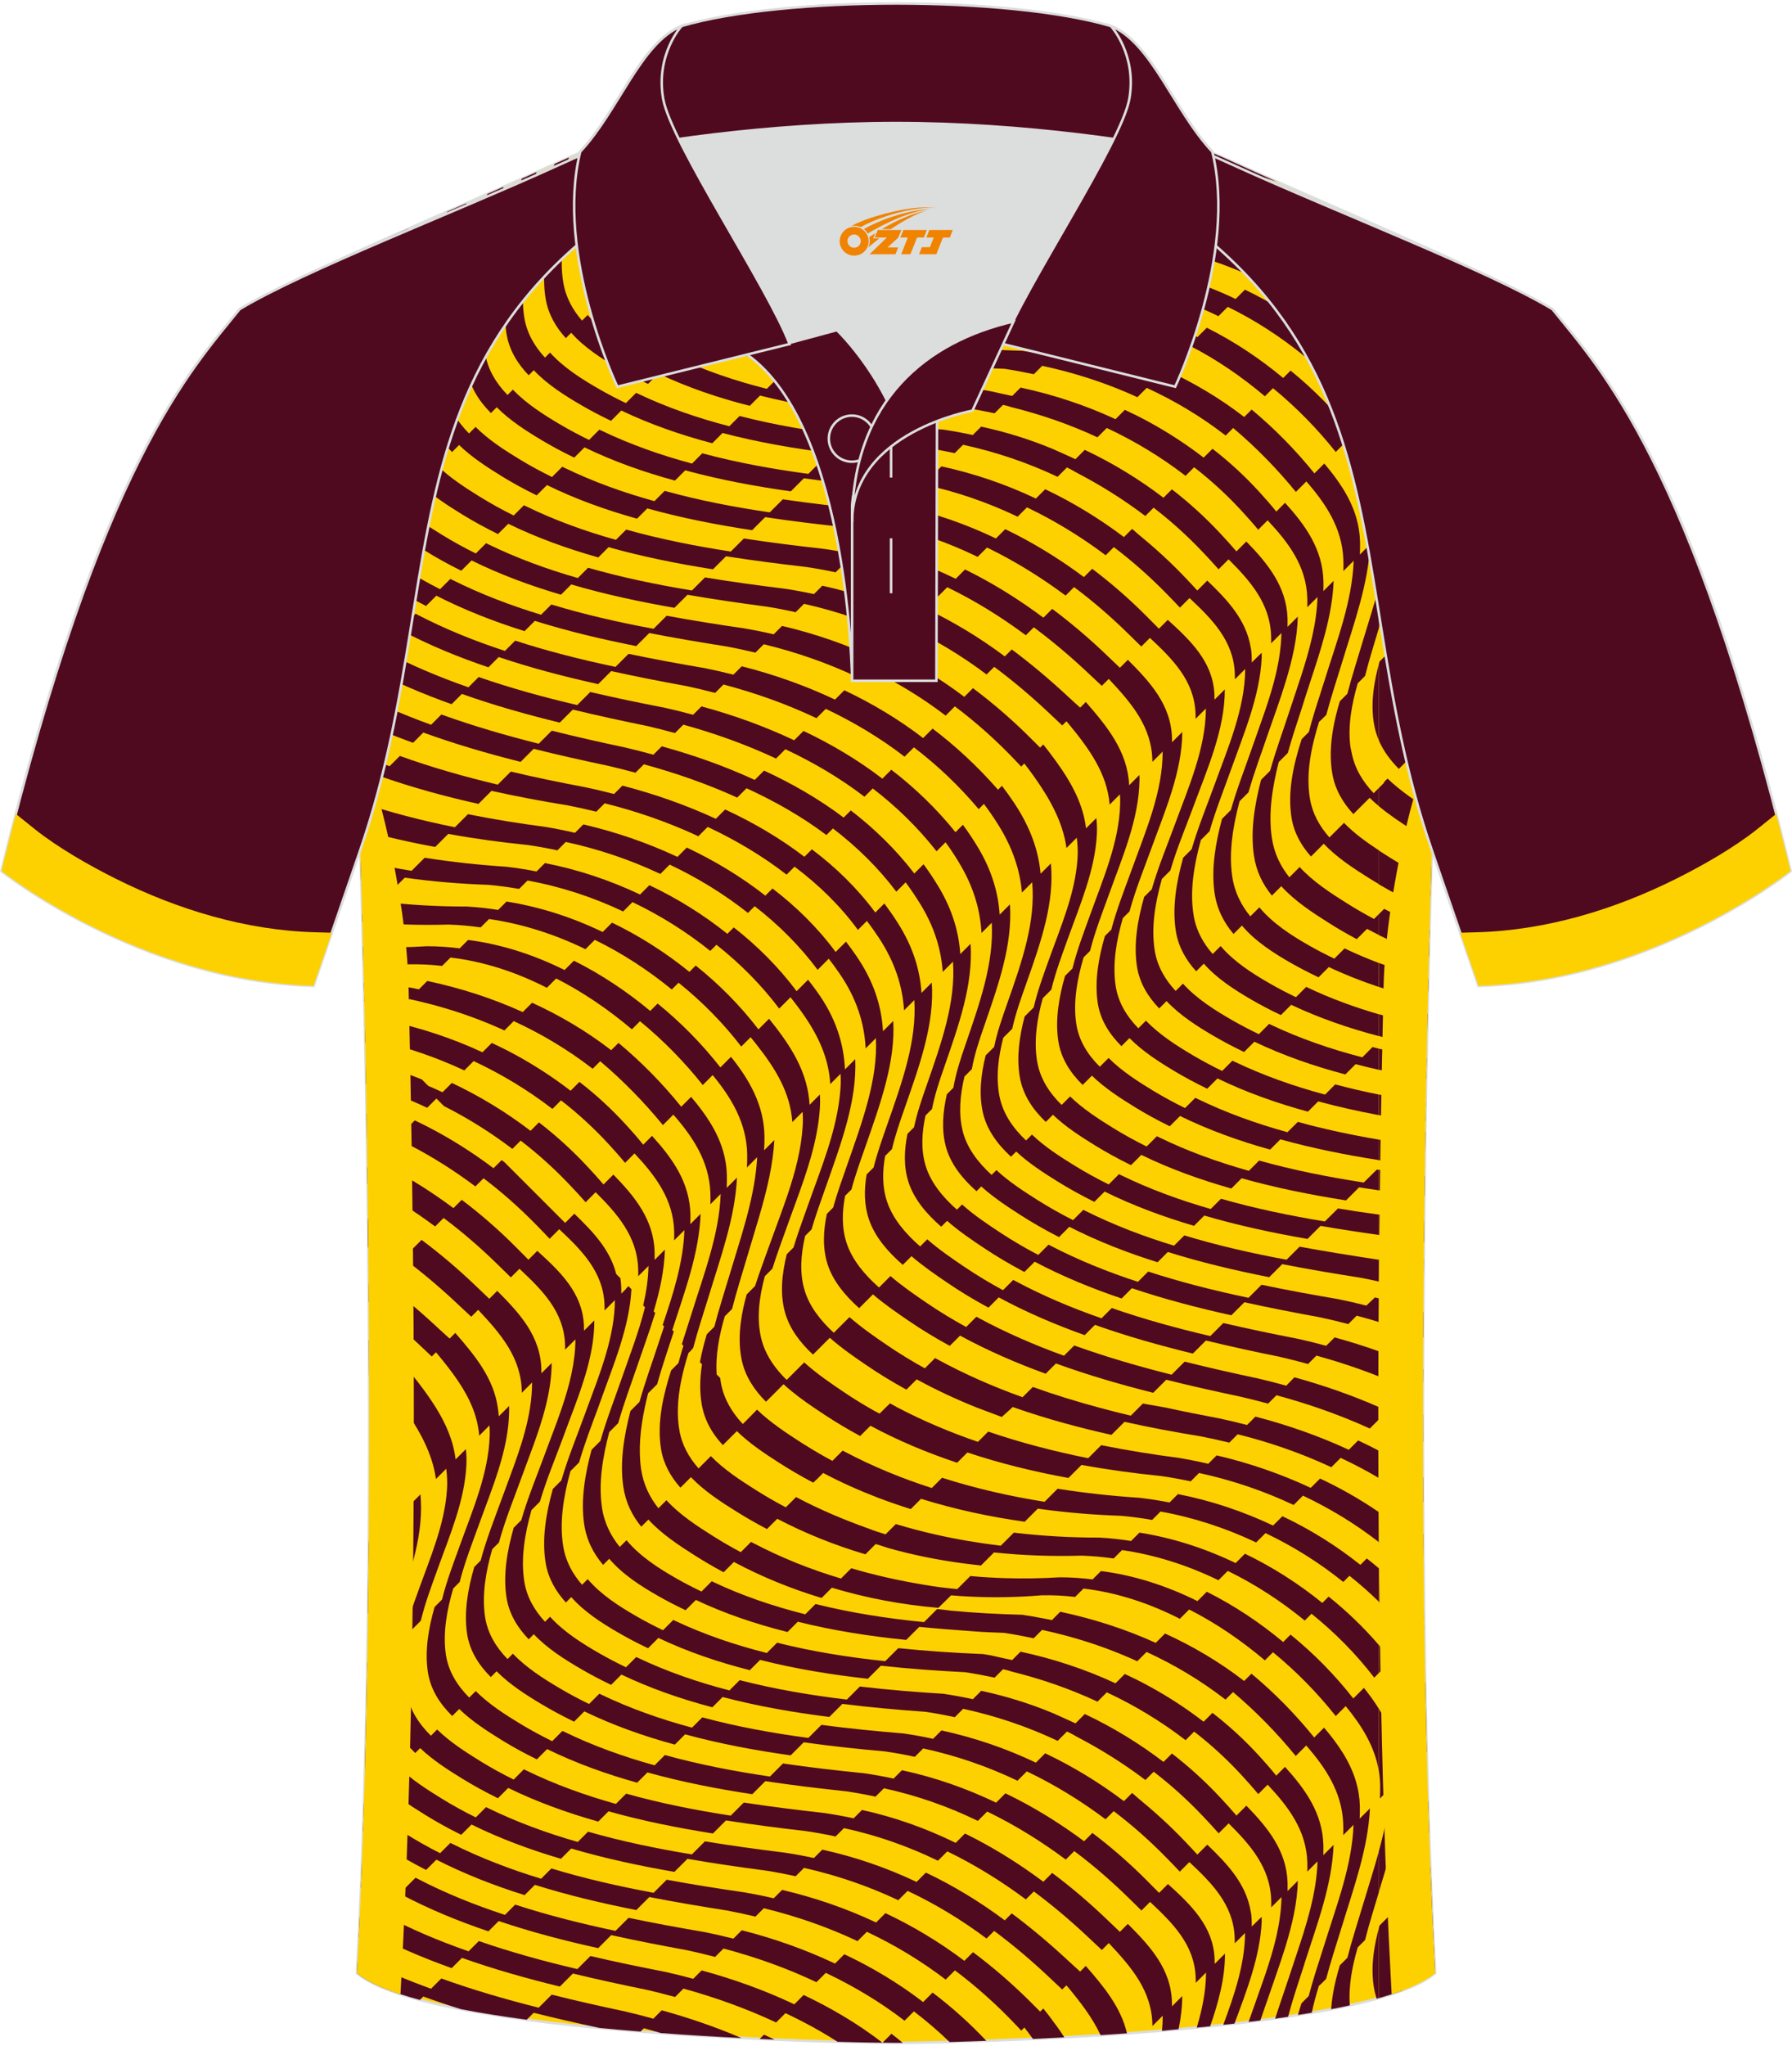 <?xml version="1.0" encoding="utf-8"?>
<!-- Generator: Adobe Illustrator 24.0.1, SVG Export Plug-In . SVG Version: 6.00 Build 0)  -->
<svg xmlns="http://www.w3.org/2000/svg" xmlns:xlink="http://www.w3.org/1999/xlink" version="1.1" id="图层_1" x="0px" y="0px" width="379.8px" height="433.5px" viewBox="0 0 380.35 433.19" enable-background="new 0 0 380.35 433.19" xml:space="preserve">
<path fill-rule="evenodd" clip-rule="evenodd" fill="#FDD100" stroke="#DCDDDD" stroke-width="0.534" stroke-miterlimit="22.926" d="  M190.19,432.92c-9.73,0.03-98.81-1.66-114.42-14.79c5.38-101.16,0.7-238.03,0.7-238.03c0-47.69-21.32-90.07-25.61-114.77  c13.69-8.24,45.47-21.27,67.42-31.28c30.16-13.68,34.29-7.75,71.5-7.75c37.19,0,42.16-5.92,72.32,7.75  c21.95,10,53.73,23.04,67.42,31.28c-4.28,24.71-25.61,67.08-25.61,114.77c0,0-4.68,136.88,0.7,238.03  C289.01,431.24,199.93,432.95,190.19,432.92z"/>
<g>
	<g>
		<g>
			<path fill-rule="evenodd" clip-rule="evenodd" fill="#500A20" d="M289.15,223.84c-6.68-1.73-13.19-3.96-19.36-6.89     c-0.14-0.07-0.28-0.13-0.42-0.2l-2.18,2.18c-1.84-0.88-3.66-1.83-5.44-2.84c-3.75-2.14-7.73-4.63-10.67-7.88l-1.55,1.55     c-2.24-2.41-3.91-5.23-4.45-8.63c-0.77-4.9,0.11-10.08,1.53-15.13l1.79-1.79c1.4-4.76,3.37-9.41,4.92-13.62     c2.86-7.76,6.69-16.33,6.64-24.8l-2.18,2.18c0-0.43-0.01-0.86-0.03-1.28c-0.37-6.83-5.11-11.31-9.89-15.66l-1.88,1.88     c-0.88-0.9-1.78-1.79-2.67-2.69c-3.64-3.65-7.47-6.99-11.49-10.02l-1.76,1.76c-5.28-3.93-10.84-7.35-16.7-10.17l-1.98,1.98     c-6.3-3.03-12.95-5.36-19.98-6.88l-1.78,1.78c-2.06-0.45-4.15-0.83-6.28-1.14c-5.66-0.57-11.42-1.22-17.19-2.07l-2.77,2.77     c-7.5-1.1-15-2.54-22.3-4.56l-2.18,2.18c-6.61-1.83-13.04-4.13-19.15-7.1c-0.14-0.07-0.27-0.14-0.41-0.2l-2.18,2.18     c-2.3-1.13-4.56-2.35-6.76-3.68c-3.22-1.95-6.7-4.18-9.46-6.95l-1.39,1.39c-2.55-2.57-4.48-5.6-4.98-9.32     c-0.61-4.5,0.23-9.21,1.59-13.83l1.37-1.37c1.09-4.27,2.74-8.45,4.11-12.25c1.81-5.03,3.95-10.23,5.23-15.55l-3.44,1.52     c-1.07,6.32-3.66,12.47-5.8,18.41c-1.3,3.61-2.84,7.57-3.84,11.62l-1.58,1.58c-1.3,4.54-2.08,9.17-1.46,13.59     c0.53,3.84,2.55,6.93,5.2,9.54l1.49-1.49c2.69,2.62,6.02,4.75,9.1,6.65c2.26,1.39,4.58,2.66,6.96,3.83     c0.14,0.07,0.27,0.14,0.41,0.2l2.18-2.18c6.09,2.98,12.52,5.29,19.12,7.13l2.18-2.18c7.28,2.03,14.77,3.49,22.25,4.62l2.77-2.77     c5.75,0.87,11.48,1.55,17.11,2.15c2.13,0.31,4.22,0.69,6.27,1.14l1.78-1.78c7.03,1.53,13.66,3.88,19.94,6.92l1.98-1.98     c5.85,2.83,11.39,6.26,16.68,10.19l1.8-1.8c4.07,3.04,7.95,6.4,11.67,10.06c0.86,0.85,1.74,1.69,2.6,2.55l1.83-1.83     c4.77,4.46,9.38,9.01,9.68,15.95c0.02,0.41,0.02,0.81,0.02,1.21l2.18-2.18c-0.01,8.45-3.78,16.95-6.63,24.72     c-1.55,4.22-3.49,8.87-4.86,13.63l-1.61,1.61c-1.4,4.91-2.26,9.94-1.54,14.71c0.54,3.55,2.34,6.47,4.73,8.96l1.56-1.56     c2.89,3.08,6.7,5.48,10.29,7.56c1.88,1.09,3.8,2.1,5.75,3.04c0.14,0.07,0.28,0.13,0.42,0.2l2.18-2.18     c6.16,2.93,12.65,5.19,19.31,6.94l2.18-2.18c1.63,0.43,3.27,0.83,4.92,1.2V222c-0.44-0.11-0.89-0.22-1.33-0.34L289.15,223.84z"/>
			<path fill-rule="evenodd" clip-rule="evenodd" fill="#500A20" d="M281.24,231.75c-6.64-1.78-13.11-4.06-19.25-7     c-0.14-0.07-0.28-0.13-0.41-0.2l-2.18,2.18c-2.09-1.01-4.14-2.1-6.14-3.28c-3.47-2.04-7.18-4.4-10.03-7.39l-1.62,1.62     c-2.46-2.53-4.31-5.5-4.83-9.11c-0.67-4.63,0.17-9.5,1.54-14.26l1.42-1.42c1.27-4.65,3.13-9.21,4.63-13.35     c2.84-7.82,6.53-16.25,6.57-24.72l-2.18,2.18c0-0.24,0-0.49,0-0.73c-0.15-7.18-4.61-11.98-9.37-16.76l-1.69,1.69     c-0.84-0.8-1.68-1.6-2.51-2.4c-3.79-3.65-7.74-7.03-11.86-10.1l-1.87,1.87c-5.28-3.93-10.81-7.38-16.63-10.23l-1.98,1.98     c-6.25-3.06-12.85-5.44-19.88-6.98l-1.78,1.78c-2.05-0.45-4.14-0.84-6.27-1.14c-5.6-0.63-11.31-1.33-17.04-2.21l-2.77,2.77     c-7.46-1.15-14.93-2.62-22.2-4.66l-2.18,2.18c-6.6-1.85-13.02-4.16-19.11-7.14c-0.14-0.07-0.27-0.14-0.41-0.21l-2.18,2.18     c-2.43-1.2-4.81-2.51-7.13-3.94c-3.09-1.91-6.42-4.05-9.11-6.68l-0.95,0.95l-0.37,0.37c-2.61-2.58-4.61-5.63-5.19-9.41     c-0.66-4.28,0.02-8.76,1.23-13.16l1.82-1.82c0.9-3.76,2.3-7.45,3.51-10.82c2.51-7.01,5.65-14.2,6.13-21.72l-4.09,1.79     c0.07,0.97,0.07,1.95,0,2.95c-0.5,7.41-3.58,14.44-6.05,21.35c-1.14,3.18-2.43,6.65-3.25,10.19l-1.92,1.92     c-1.13,4.28-1.74,8.63-1.04,12.79c0.65,3.86,2.78,6.97,5.53,9.59l1.04-1.04c2.65,2.53,5.88,4.6,8.9,6.46     c2.34,1.44,4.74,2.75,7.2,3.97c0.14,0.07,0.27,0.14,0.41,0.2l2.18-2.18c6.09,2.97,12.52,5.28,19.11,7.14l2.18-2.18     c7.26,2.04,14.72,3.53,22.16,4.7l2.77-2.77c5.7,0.9,11.4,1.62,16.98,2.27c2.13,0.31,4.22,0.69,6.27,1.14l1.78-1.78     c7.04,1.53,13.66,3.88,19.94,6.92l1.98-1.98c5.85,2.83,11.39,6.26,16.68,10.19l1.69-1.69c4.15,3.08,8.14,6.48,11.99,10.13     c0.81,0.77,1.63,1.53,2.45,2.29l1.47-1.47c4.79,5.1,9.23,10.2,9.26,17.59v0.01l2.18-2.18c0.03,8.54-3.65,16.95-6.49,24.85     c-1.45,4.01-3.22,8.42-4.41,12.92l-1.36,1.36c-1.36,4.68-2.18,9.45-1.55,13.99c0.52,3.74,2.48,6.79,5.06,9.37l1.71-1.71     c2.79,2.83,6.35,5.1,9.65,7.07c2.1,1.25,4.25,2.4,6.44,3.47c0.14,0.07,0.28,0.13,0.41,0.2l2.18-2.18     c6.12,2.96,12.58,5.25,19.2,7.05l2.18-2.18c4.23,1.15,8.52,2.1,12.85,2.91v-4.36c-3.1-0.63-6.19-1.34-9.24-2.16L281.24,231.75z"/>
			<path fill-rule="evenodd" clip-rule="evenodd" fill="#500A20" d="M184.38,298.16c-1.76-1.02-3.48-2.09-5.17-3.23     c-2.72-1.82-5.81-3.92-8.52-6.37l-3.72,3.72c-2.29-2.24-4.16-4.8-5.11-7.77c-0.09-0.28-0.18-0.57-0.25-0.86     c-1.09-4.33-0.47-8.93,0.72-13.37l1.61-1.61c0.94-3.02,2.05-5.97,3.04-8.76c0.61-1.73,1.26-3.47,1.9-5.23     c2.35-6.43,4.65-13.05,5.12-19.82c0.08-1.08,0.08-2.12,0.02-3.13l-2.18,2.18c-0.38-6.29-3.27-11.37-7.26-16.54     c-0.44-0.57-0.89-1.14-1.35-1.71l-2.25,2.25c-3.86-5.04-8.36-9.58-13.32-13.54l-1.34,1.34c-5.05-4.1-10.58-7.63-16.42-10.44     l-1.98,1.98c-6.49-3.12-13.36-5.34-20.41-6.46l-1.78,1.78c-2.21-0.35-4.45-0.6-6.69-0.72c-6.04,0.01-12.14-0.33-18.2-1.05     l-2.77,2.77c-0.4-0.05-0.8-0.1-1.2-0.15l0.04,1.61c6.1,0.63,12.23,0.83,18.3,0.65c2.29,0.07,4.56,0.28,6.81,0.6l1.78-1.78     c7.08,1.02,13.97,3.24,20.46,6.4l1.98-1.98c5.81,2.83,11.31,6.41,16.34,10.53l1.44-1.44c4.97,3.99,9.46,8.54,13.31,13.55     l1.99-1.99c0.42,0.52,0.84,1.04,1.25,1.56c4.04,5.13,7.15,10.15,7.6,16.45l2.18-2.18c0.07,0.98,0.08,1.98,0.02,3.02     c-0.3,4.94-1.6,9.8-3.2,14.56c-1.22,3.63-2.61,7.21-3.86,10.72c-0.98,2.75-2.09,5.67-3.05,8.66l-1.78,1.78     c-0.53,1.9-0.96,3.82-1.22,5.75c-0.37,2.74-0.4,5.49,0.17,8.17c0.74,3.49,2.68,6.38,5.15,8.85l3.72-3.72     c2.01,1.84,4.25,3.48,6.42,4.95c0.81,0.55,1.61,1.08,2.38,1.59c2.3,1.51,4.66,2.92,7.07,4.23c0.13,0.07,0.27,0.14,0.4,0.22     l2.18-2.18c5.88,3.16,12.05,5.74,18.4,7.85l2.18-2.18c6.99,2.33,14.2,4.09,21.45,5.41l2.77-2.77c5.62,1.03,11.28,1.79,16.89,2.36     c2.1,0.3,4.19,0.68,6.28,1.13l1.78-1.78c6.88,1.49,13.65,3.76,20.07,6.79l1.98-1.98c5.72,2.7,11.15,6,16.12,9.87v-6.37     c-3.95-2.71-8.14-5.09-12.49-7.13l-1.98,1.98c-6.41-3.01-13.16-5.31-19.97-6.89l-1.78,1.78c-2.06-0.48-4.12-0.89-6.18-1.24     c-5.49-0.72-11.03-1.6-16.54-2.71l-2.77,2.77c-7.17-1.45-14.3-3.28-21.21-5.65l-2.18,2.18c-5.86-2.01-11.58-4.41-17.05-7.28     l-1.61-0.89l-0.93,0.89l-1.29,1.29C185.9,299.03,185.13,298.6,184.38,298.16z"/>
			<path fill-rule="evenodd" clip-rule="evenodd" fill="#500A20" d="M217.03,295.95c-6.26-2.25-12.35-4.91-18.16-8.09     c-0.13-0.07-0.26-0.15-0.4-0.22l-2.18,2.18c-2.8-1.55-5.53-3.22-8.18-5.03c-2.48-1.69-5.28-3.63-7.81-5.84l-3.33,3.33     c-2.81-2.59-5.17-5.57-6.2-9.03c-1.11-3.73-0.77-7.68,0.12-11.53l1.35-1.35c0.17-0.59,0.35-1.18,0.54-1.76     c0.77-2.44,1.64-4.83,2.44-7.11c3.37-9.57,6.69-18.46,6.3-27.27l-2.18,2.18c-0.25-5.51-1.94-11-5.99-16.59     c-0.6-0.82-1.21-1.64-1.84-2.44l-2.43,2.43c-3.82-5.1-8.33-9.61-13.34-13.53l-1.36,1.36c-5.08-4.06-10.66-7.53-16.55-10.32     l-1.98,1.98c-6.44-3.05-13.25-5.31-20.19-6.67l-1.78,1.78c-2.13-0.42-4.27-0.75-6.41-1c-5.76-0.38-11.57-1-17.34-1.91l-2.77,2.77     c-3.63-0.58-7.24-1.27-10.82-2.1c0.04,1.24,0.09,3.01,0.16,5.29c2.14,0.39,4.28,0.74,6.44,1.04l2.77-2.77     c5.91,0.83,11.85,1.32,17.73,1.52c2.19,0.19,4.37,0.49,6.54,0.87l1.78-1.78c6.98,1.25,13.83,3.49,20.3,6.56l1.98-1.98     c5.87,2.79,11.44,6.28,16.51,10.35l1.31-1.31c4.98,3.94,9.49,8.46,13.32,13.54l2.4-2.4c0.54,0.68,1.07,1.36,1.58,2.05     c3.83,5.13,6.5,10.24,6.86,16.37l2.18-2.18c0.07,1.12,0.06,2.28-0.04,3.48c-0.67,8.46-4.13,16.61-6.92,24.53     c-0.17,0.47-0.33,0.94-0.51,1.42c-0.85,2.38-1.74,4.87-2.51,7.41l-1.43,1.43c-1.02,4.11-1.49,8.35-0.38,12.34     c0.96,3.46,3.21,6.41,5.94,8.96l3.57-3.57c2.58,2.27,5.44,4.24,7.97,5.95c2.56,1.74,5.19,3.34,7.89,4.83     c0.13,0.07,0.26,0.15,0.4,0.22l2.18-2.18c4.12,2.25,8.39,4.24,12.76,5.99l5.3,1.99l2.21-1.99l0.12-0.12     c0.12,0.04,0.24,0.08,0.35,0.12c0.01,0,0.25,0.09,0.28,0.1c6.64,2.31,13.46,4.16,20.32,5.69l2.77-2.77     c5.39,1.2,10.8,2.21,16.17,3.08c2.02,0.39,4.04,0.84,6.07,1.34l1.78-1.78c6.75,1.68,13.47,4,19.88,6.99l1.98-1.98     c2.77,1.29,5.47,2.72,8.1,4.27v-5.8c-1.45-0.76-2.91-1.48-4.39-2.17l-1.98,1.98c-6.41-2.97-13.13-5.3-19.82-7.04l-1.78,1.78     c-2-0.52-4-1-5.99-1.42c-3.72-0.69-7.46-1.44-11.21-2.26l-4.9-0.87l-0.88,0.87l-1.7,1.7c-2.24-0.53-4.48-1.1-6.7-1.7h0     c-4.75-1.28-9.46-2.72-14.08-4.39L217.03,295.95z"/>
			<path fill-rule="evenodd" clip-rule="evenodd" fill="#500A20" d="M273.01,293.5c-1.98-0.55-3.95-1.05-5.9-1.51     c-5.19-1.1-10.43-2.27-15.67-3.59l-2.77,2.77c-6.96-1.75-13.9-3.76-20.66-6.2l-2.18,2.18c-6.27-2.27-12.37-4.91-18.19-8.06     c-0.13-0.07-0.26-0.15-0.4-0.22l-2.18,2.18c-2.9-1.59-5.72-3.3-8.46-5.17c-2.42-1.65-5.13-3.51-7.6-5.64l-2.43,2.43     c-3.03-2.68-5.65-5.77-6.85-9.35c-1.1-3.28-0.99-6.72-0.35-10.1l1.35-1.35c0.82-3.08,1.91-6.08,2.89-8.88     c3.32-9.49,6.46-18.18,5.98-26.86l-2.18,2.18c-0.29-5.32-1.95-10.64-5.76-16.14c-0.68-0.98-1.37-1.93-2.09-2.87l-2.2,2.19     c-3.79-5.13-8.34-9.6-13.4-13.47l-1.52,1.52c-5.12-4.01-10.75-7.41-16.67-10.2l-1.98,1.98c-6.41-3.01-13.16-5.31-19.97-6.89     l-1.78,1.78c-2.05-0.48-4.12-0.89-6.18-1.24c-5.49-0.72-11.03-1.6-16.54-2.71l-2.77,2.77c-6.91-1.39-13.77-3.15-20.45-5.39     c0.12,1.94,0.21,3.89,0.27,5.85c5.26,1.52,10.62,2.74,16,3.72l2.77-2.77c5.62,1.03,11.28,1.79,16.89,2.36     c2.1,0.3,4.19,0.68,6.28,1.13l1.78-1.78c6.88,1.49,13.65,3.76,20.07,6.79l1.98-1.98c5.91,2.79,11.51,6.22,16.61,10.25l1.43-1.43     c5.03,3.9,9.56,8.39,13.36,13.5l2.36-2.36c0.76,0.99,1.5,1.99,2.2,3.01c3.76,5.44,5.37,10.73,5.63,16.02l2.18-2.18     c0.43,8.78-2.84,17.57-6.16,27.08c-0.98,2.82-2.07,5.81-2.92,8.87l-1.33,1.33c-0.75,3.57-0.95,7.22,0.15,10.68     c1.14,3.57,3.71,6.65,6.71,9.33l2.92-2.93c2.44,2.08,5.09,3.91,7.48,5.54c2.73,1.87,5.55,3.58,8.44,5.17     c0.13,0.07,0.26,0.15,0.39,0.22l2.18-2.18c5.81,3.16,11.91,5.81,18.17,8.09l2.18-2.18c6.75,2.45,13.69,4.47,20.65,6.22l2.77-2.77     c5.24,1.32,10.49,2.48,15.68,3.58c1.96,0.45,3.94,0.95,5.93,1.49l1.78-1.78c2.86,0.78,5.75,1.65,8.62,2.63l0,0     c3.77,1.29,7.53,2.76,11.19,4.43l1.86-1.86v-2.57v-0.15c-5.83-2.56-11.86-4.63-17.86-6.29L273.01,293.5z"/>
			<path fill-rule="evenodd" clip-rule="evenodd" fill="#500A20" d="M281.48,285.04c-1.98-0.54-3.96-1.03-5.94-1.47     c-5.25-1.02-10.58-2.12-15.89-3.36l-2.77,2.77c-7.04-1.65-14.07-3.57-20.91-5.95l-2.18,2.18c-6.32-2.2-12.47-4.79-18.33-7.93     c-0.13-0.07-0.27-0.14-0.4-0.22l-2.18,2.18c-2.82-1.53-5.58-3.18-8.24-4.98c-2.49-1.68-5.3-3.6-7.83-5.81l-1.51,1.51     c-3.08-2.69-5.76-5.8-7-9.44c-1.08-3.17-1.02-6.49-0.43-9.76l1.45-1.45c0.71-3.05,1.77-6.04,2.74-8.82     c3.27-9.34,6.3-17.87,5.71-26.5l-2.18,2.18c-0.33-4.9-1.82-9.83-5.11-14.96c-0.88-1.38-1.81-2.71-2.78-4.01l-1.92,1.92     c-3.79-5.12-8.37-9.57-13.46-13.41l-1.59,1.59c-5.16-3.95-10.86-7.28-16.82-10.04l-1.98,1.98c-6.41-2.97-13.13-5.3-19.82-7.04     l-1.78,1.78c-2-0.52-4-1-5.99-1.42c-5.28-0.99-10.61-2.08-15.92-3.34l-2.77,2.77c-7.02-1.67-13.99-3.64-20.78-6.09l-2.18,2.18     c-2.54-0.91-5.04-1.89-7.52-2.94c0.25,2.07,0.47,4.16,0.65,6.26c0.86,0.32,1.73,0.64,2.6,0.95l2.18-2.18     c6.84,2.42,13.87,4.33,20.95,5.91l2.77-2.77c5.39,1.2,10.8,2.21,16.17,3.08c2.02,0.39,4.04,0.84,6.07,1.34l1.78-1.78     c6.75,1.68,13.47,4,19.88,6.99l1.98-1.98c5.94,2.78,11.6,6.14,16.75,10.12l1.69-1.69c5.11,3.84,9.69,8.28,13.45,13.42l1.91-1.91     c0.86,1.14,1.69,2.31,2.48,3.5c3.51,5.3,5.08,10.4,5.4,15.48l2.18-2.18c0.55,8.65-2.53,17.25-5.83,26.66     c-0.97,2.78-2.05,5.78-2.81,8.85l-1.48,1.48c-0.55,3.23-0.56,6.49,0.52,9.62c1.29,3.7,4.02,6.84,7.16,9.56l1.84-1.84     c2.47,2.12,5.17,3.98,7.58,5.61c2.7,1.84,5.49,3.53,8.36,5.09c0.13,0.07,0.26,0.15,0.4,0.22l2.18-2.18     c5.83,3.15,11.96,5.77,18.24,8.01l2.18-2.18c6.79,2.42,13.78,4.38,20.78,6.09l2.77-2.77c5.27,1.28,10.55,2.42,15.77,3.48     c1.97,0.46,3.94,0.96,5.91,1.5l1.78-1.78c4.45,1.23,8.9,2.7,13.25,4.42v-5.33c-3.1-1.11-6.24-2.09-9.39-2.95L281.48,285.04z"/>
			<path fill-rule="evenodd" clip-rule="evenodd" fill="#500A20" d="M290.01,276.51c-2-0.51-4.01-0.97-6.04-1.38     c-5.35-0.91-10.78-1.9-16.21-3.04l-2.77,2.77c-7.17-1.51-14.33-3.3-21.29-5.57l-2.18,2.18c-6.4-2.09-12.64-4.6-18.57-7.68     c-0.14-0.07-0.27-0.14-0.4-0.21l-2.18,2.18c-2.72-1.42-5.37-2.97-7.94-4.65c-2.66-1.75-5.64-3.72-8.23-6.05l-1.1,1.1     c-3.01-2.67-5.58-5.77-6.66-9.4c-1.01-3.43-0.77-7.03,0-10.58l1.38-1.38c0.58-3.02,1.58-6,2.55-8.77     c3.19-9.18,6.2-17.65,5.63-26.27l-2.18,2.18c-0.31-4.62-1.64-9.29-4.52-14.13c-1.02-1.71-2.11-3.35-3.28-4.93l-1.96,1.96     c-3.9-5.08-8.46-9.52-13.48-13.38l-1.52,1.52c-5.19-3.92-10.91-7.21-16.89-9.97l-1.98,1.98c-6.4-2.96-13.09-5.3-19.73-7.13     l-1.78,1.78c-1.97-0.55-3.95-1.05-5.9-1.51c-5.19-1.1-10.43-2.27-15.67-3.59l-2.77,2.77c-6.96-1.75-13.9-3.76-20.66-6.2     l-2.18,2.18c-6.27-2.27-12.37-4.91-18.19-8.06l-0.32-0.17c0.4,2.1,0.77,4.22,1.11,6.35c4.4,2.15,8.94,4.03,13.57,5.71l2.18-2.18     c6.75,2.45,13.69,4.47,20.65,6.22l2.77-2.77c5.24,1.32,10.49,2.48,15.68,3.58c1.96,0.45,3.94,0.95,5.93,1.49l1.78-1.78     c6.63,1.8,13.36,4.12,19.81,7.06l1.98-1.98c6,2.74,11.75,6.01,16.95,9.92l1.39-1.39c5.05,3.86,9.61,8.31,13.45,13.41l1.98-1.98     c1.09,1.47,2.12,2.99,3.09,4.56c3.05,4.96,4.45,9.72,4.78,14.44l2.18-2.18c0.6,8.62-2.4,17.09-5.63,26.35     c-0.97,2.77-2,5.75-2.64,8.79l-1.39,1.39c-0.69,3.41-0.85,6.89,0.2,10.19c1.17,3.68,3.86,6.81,6.96,9.52l1.25-1.25     c2.53,2.23,5.38,4.14,7.92,5.83c2.62,1.74,5.32,3.33,8.09,4.81c0.13,0.07,0.27,0.14,0.4,0.21l2.18-2.18     c5.89,3.11,12.09,5.66,18.45,7.8l2.18-2.18c6.91,2.33,14,4.18,21.11,5.75l2.77-2.77c5.37,1.19,10.75,2.23,16.06,3.2     c2,0.43,4,0.9,5.99,1.43l1.78-1.78c1.59,0.42,3.17,0.87,4.74,1.35v-5.01c-0.29-0.08-0.57-0.15-0.86-0.22L290.01,276.51     L290.01,276.51z M55.84,84.34c0.02-0.84,0.01-1.67-0.04-2.5l-0.56,0.56C55.44,83.04,55.64,83.69,55.84,84.34z"/>
			<path fill-rule="evenodd" clip-rule="evenodd" fill="#500A20" d="M275.84,264.01l-2.77,2.77c-7.3-1.35-14.6-3-21.7-5.16     l-2.18,2.18c-6.5-1.98-12.83-4.39-18.85-7.4c-0.14-0.07-0.27-0.13-0.41-0.2l-2.18,2.18c-2.6-1.32-5.13-2.74-7.6-4.3     c-2.88-1.82-6.02-3.86-8.66-6.31l-1.02,1.02c-2.89-2.64-5.28-5.73-6.17-9.43c-0.89-3.71-0.5-7.62,0.41-11.45l1.56-1.56     c0.54-3.03,1.54-6.03,2.51-8.83c3.17-9.15,6.15-17.55,5.58-26.13l-2.18,2.18c-0.31-4.58-1.62-9.21-4.47-14.03     c-1.03-1.74-2.14-3.42-3.34-5.03l-1.57,1.57c-4.03-5-8.62-9.41-13.62-13.25l-1.9,1.9c-5.16-3.97-10.81-7.32-16.74-10.13     l-1.98,1.98c-6.33-3-12.97-5.37-19.67-7.19l-1.78,1.78c-1.98-0.54-3.96-1.03-5.94-1.47c-5.25-1.02-10.58-2.12-15.89-3.36     l-2.77,2.77c-7.04-1.65-14.07-3.57-20.91-5.95l-2.18,2.18c-6.32-2.2-12.47-4.79-18.33-7.92c-0.13-0.07-0.27-0.14-0.4-0.22     l-2.18,2.18c-2.64-1.43-5.23-2.97-7.73-4.64c0.5,2.16,0.98,4.34,1.44,6.55c0.93,0.54,1.86,1.07,2.81,1.59     c0.13,0.07,0.26,0.15,0.4,0.22l2.18-2.18c5.83,3.15,11.96,5.77,18.24,8.01l2.18-2.18c6.8,2.42,13.78,4.38,20.78,6.09l2.77-2.77     c5.27,1.28,10.56,2.42,15.77,3.48c1.97,0.46,3.94,0.96,5.91,1.5l1.78-1.78c6.67,1.84,13.32,4.21,19.67,7.19l1.98-1.98     c5.94,2.79,11.62,6.13,16.79,10.08l1.76-1.76c5.01,3.85,9.58,8.28,13.54,13.33l1.91-1.91c1.22,1.67,2.36,3.41,3.4,5.24     c2.74,4.8,3.97,9.43,4.23,14.01l2.18-2.18c0.47,8.65-2.58,17.12-5.71,26.23c-0.96,2.79-1.93,5.77-2.44,8.78l-1.38,1.38     c-0.85,3.7-1.17,7.47-0.23,11.05c0.98,3.72,3.51,6.84,6.52,9.52l1.01-1.01c2.59,2.34,5.6,4.32,8.35,6.08     c2.51,1.61,5.1,3.09,7.75,4.45c0.14,0.07,0.27,0.14,0.41,0.21l2.18-2.18c5.98,3.04,12.27,5.5,18.73,7.52l2.18-2.18     c7.04,2.21,14.28,3.92,21.52,5.35l2.77-2.77c5.5,1.08,10.99,2,16.41,2.85c1.37,0.25,2.73,0.53,4.08,0.84v-4.62     c-0.08-0.01-0.17-0.03-0.25-0.04C286.94,265.91,281.39,265.04,275.84,264.01L275.84,264.01z M59.63,96.17     c2.68-7.8,4.82-15.1,4.32-22.48l-2.18,2.18c-0.31-4.61-1.65-9.25-4.55-14.06c-1.61,0.84-3.11,1.65-4.47,2.42     c3.45,5.25,4.99,10.3,5.31,15.34l2.18-2.18c0.31,4.88-0.54,9.73-1.92,14.73L59.63,96.17z"/>
			<path fill-rule="evenodd" clip-rule="evenodd" fill="#500A20" d="M281.19,258.66c-7.41-1.22-14.82-2.75-22.04-4.82l-2.18,2.18     c-6.57-1.89-12.98-4.22-19.06-7.19c-0.14-0.07-0.27-0.13-0.41-0.2l-2.18,2.18c-2.49-1.23-4.93-2.57-7.31-4.04     c-3.05-1.88-6.32-3.98-8.98-6.54l-1.25,1.25c-2.76-2.61-4.94-5.69-5.66-9.47c-0.76-4-0.24-8.2,0.82-12.32l1.91-1.91     c0.72-3.3,1.89-6.54,2.95-9.53c3.31-9.29,6.01-17.35,5.25-25.54l-2.18,2.18c-0.45-4.87-2.13-9.79-5.63-15.04     c-0.82-1.24-1.69-2.44-2.58-3.61l-0.83,0.83c-0.06-0.07-0.12-0.14-0.19-0.21c-4.19-4.77-8.78-9.03-13.7-12.76l-2.01,2.01     c-5.18-3.98-10.8-7.34-16.72-10.14l-1.98,1.98c-6.32-2.99-12.98-5.34-19.79-7.07l-1.78,1.78c-2-0.51-4.01-0.97-6.04-1.38     c-5.35-0.91-10.78-1.9-16.21-3.04l-2.77,2.77c-7.17-1.51-14.33-3.3-21.29-5.57l-2.18,2.18c-6.4-2.09-12.64-4.6-18.57-7.68     c-0.14-0.07-0.27-0.14-0.4-0.21l-2.18,2.18c-2.72-1.42-5.37-2.97-7.94-4.65c-2.67-1.75-5.64-3.72-8.23-6.05l-0.63,0.62     c-0.83-0.74-1.63-1.51-2.37-2.32c0.64,2.25,1.26,4.53,1.87,6.84c1.95,1.52,3.97,2.88,5.83,4.11c2.62,1.74,5.32,3.34,8.09,4.81     c0.13,0.07,0.27,0.14,0.4,0.21l2.18-2.18c5.89,3.11,12.09,5.66,18.45,7.8l2.18-2.18c6.91,2.33,14,4.18,21.11,5.75l2.77-2.77     c5.37,1.19,10.75,2.23,16.06,3.2c2,0.43,4,0.9,5.99,1.43l1.78-1.78c6.75,1.78,13.4,4.14,19.73,7.14l1.98-1.98     c5.92,2.81,11.55,6.17,16.72,10.15l1.98-1.98c5,3.82,9.61,8.18,13.75,13.11l1.11-1.11c1.06,1.4,2.06,2.85,3,4.35     c3.15,5.02,4.66,9.76,5.07,14.45l2.18-2.18c0.73,8.38-2.07,16.58-5.34,25.83c-1.01,2.87-2.1,5.96-2.74,9.11l-1.8,1.8     c-0.99,3.99-1.45,8.06-0.63,11.92c0.8,3.8,3.13,6.92,6.01,9.57l1.11-1.1c2.63,2.46,5.79,4.5,8.74,6.33     c2.41,1.5,4.89,2.87,7.43,4.14c0.14,0.07,0.28,0.13,0.41,0.2l2.18-2.18c6.06,2.99,12.44,5.35,18.98,7.27l2.18-2.18     c7.17,2.11,14.54,3.68,21.9,4.96l2.77-2.77c4.15,0.72,8.29,1.35,12.39,1.92v-4.31c-2.89-0.4-5.78-0.83-8.69-1.31L281.19,258.66     L281.19,258.66z M62.2,104.16c0.11-0.76,0.25-1.52,0.41-2.27l1.38-1.38c0.58-3.02,1.58-6,2.55-8.77     c3.19-9.18,6.2-17.65,5.63-26.27l-2.18,2.18c-0.23-3.54-1.07-7.11-2.75-10.77c-1.58,0.75-3.1,1.48-4.57,2.2     c2.22,4.21,3.29,8.28,3.57,12.33l2.18-2.18c0.6,8.62-2.4,17.09-5.63,26.35c-0.57,1.64-1.17,3.36-1.7,5.12     C61.46,101.84,61.83,102.99,62.2,104.16z"/>
			<path fill-rule="evenodd" clip-rule="evenodd" fill="#500A20" d="M289.45,250.4c-7.46-1.15-14.93-2.62-22.2-4.66l-2.18,2.18     c-6.6-1.85-13.02-4.16-19.11-7.14c-0.14-0.07-0.27-0.14-0.41-0.2l-2.18,2.18c-2.43-1.2-4.81-2.51-7.13-3.94     c-3.09-1.91-6.42-4.05-9.11-6.68l-0.95,0.95l-0.85,0.85c-2.64-2.59-4.65-5.66-5.24-9.47c-0.66-4.28,0.02-8.76,1.23-13.16     l1.82-1.82c0.9-3.76,2.3-7.45,3.51-10.82c2.56-7.14,5.77-14.49,6.16-22.16c0.06-1.18,0.02-2.32-0.12-3.43l-2.18,2.18     c-0.71-6.03-4.01-11.18-7.76-16.1c-0.43-0.57-0.87-1.13-1.32-1.69l-0.67,0.67c-0.53-0.54-1.07-1.07-1.61-1.61     c-4-4.03-8.22-7.7-12.64-11l-1.84,1.84c-5.23-3.96-10.84-7.33-16.75-10.12l-1.98,1.98c-6.33-2.98-13.02-5.29-19.95-6.91     l-1.78,1.78c-2.03-0.48-4.09-0.89-6.16-1.25c-5.46-0.79-11.01-1.66-16.56-2.69l-2.77,2.77c-7.3-1.35-14.6-3-21.7-5.16l-2.18,2.18     c-6.5-1.98-12.83-4.39-18.85-7.4c-0.14-0.07-0.27-0.13-0.41-0.2l-2.18,2.18c-2.6-1.32-5.13-2.74-7.6-4.3     c-2.88-1.82-6.02-3.86-8.66-6.31l-0.54,0.54c-2.87-2.63-5.23-5.7-6.11-9.38c-0.89-3.71-0.5-7.62,0.41-11.45l1.56-1.56     c0.54-3.03,1.54-6.03,2.51-8.83c3.17-9.15,6.15-17.55,5.58-26.13l-2.18,2.18c-0.15-2.29-0.56-4.6-1.29-6.94     c-1.48,0.67-2.95,1.34-4.38,2c1.09,2.98,1.64,5.9,1.8,8.81l2.18-2.18c0.47,8.65-2.58,17.12-5.71,26.23     c-0.96,2.79-1.93,5.77-2.44,8.78l-1.38,1.38c-0.85,3.7-1.17,7.47-0.23,11.05c0.98,3.72,3.51,6.84,6.52,9.52l0.54-0.54     c2.58,2.32,5.57,4.29,8.29,6.03c2.51,1.61,5.1,3.09,7.75,4.45c0.14,0.07,0.27,0.14,0.41,0.21l2.18-2.18     c5.98,3.04,12.27,5.5,18.73,7.52l2.18-2.18c7.04,2.21,14.28,3.92,21.52,5.35l2.77-2.77c5.5,1.08,11,2,16.41,2.85     c2.05,0.38,4.09,0.82,6.11,1.31l1.78-1.78c6.88,1.67,13.56,3.99,19.89,6.98l1.98-1.98c5.92,2.79,11.53,6.17,16.73,10.14     l1.96-1.96c4.63,3.48,9,7.39,13.08,11.72c0.33,0.35,0.67,0.71,1,1.06l0.66-0.66c0.66,0.85,1.31,1.71,1.94,2.59     c3.37,4.72,6.23,9.72,7.01,15.33l2.18-2.18c0.2,1.45,0.27,2.93,0.16,4.47c-0.5,7.41-3.58,14.44-6.05,21.35     c-1.14,3.18-2.43,6.65-3.25,10.19l-1.92,1.92c-1.13,4.27-1.74,8.63-1.04,12.78c0.65,3.86,2.78,6.97,5.53,9.59l1.52-1.52     c2.66,2.56,5.92,4.64,8.96,6.52c2.34,1.44,4.74,2.75,7.2,3.97c0.14,0.07,0.27,0.14,0.41,0.2l2.18-2.18     c6.09,2.97,12.52,5.28,19.11,7.14l2.18-2.18c7.26,2.04,14.72,3.53,22.16,4.7l2.77-2.77c1.4,0.22,2.8,0.43,4.2,0.63v-4.34     c-0.14-0.02-0.29-0.04-0.43-0.06L289.45,250.4z"/>
			<path fill-rule="evenodd" clip-rule="evenodd" fill="#500A20" d="M273.26,239.73c-6.61-1.83-13.04-4.13-19.15-7.1     c-0.14-0.07-0.27-0.14-0.41-0.2l-2.18,2.18c-2.3-1.13-4.56-2.35-6.76-3.68c-3.22-1.95-6.7-4.18-9.46-6.95l-1.87,1.86     c-2.58-2.58-4.53-5.62-5.03-9.37c-0.61-4.5,0.23-9.21,1.59-13.83l1.37-1.37c1.09-4.27,2.74-8.45,4.11-12.25     c2.76-7.66,6.27-15.72,6.39-23.98c0.01-0.37,0-0.74-0.02-1.1l-2.18,2.18c-0.31-7.12-4.6-12.4-9.2-17.66l-1.2,1.2     c-0.81-0.73-1.61-1.46-2.4-2.19c-3.91-3.65-7.94-7.05-12.11-10.16l-1.48,1.48c-5.28-3.94-10.85-7.33-16.74-10.13l-1.98,1.98     c-6.32-3-12.99-5.31-20.01-6.85l-1.78,1.78c-2.06-0.45-4.14-0.84-6.26-1.15c-5.55-0.69-11.21-1.45-16.87-2.39l-2.77,2.77     c-7.4-1.22-14.82-2.75-22.04-4.82l-2.18,2.18c-6.57-1.88-12.98-4.22-19.06-7.19c-0.14-0.07-0.27-0.13-0.41-0.2l-2.18,2.18     c-2.49-1.23-4.93-2.57-7.31-4.04c-3.05-1.88-6.32-3.98-8.98-6.54l-0.77,0.77c-2.73-2.6-4.89-5.66-5.61-9.42     c-0.76-4-0.24-8.2,0.82-12.32l1.91-1.91c0.71-3.3,1.89-6.54,2.95-9.53C87.3,64.65,90,56.59,89.24,48.4l-2.18,2.18     c-0.08-0.85-0.19-1.7-0.35-2.55c-1.47,0.65-2.94,1.3-4.39,1.95c0.38,1.54,0.63,3.06,0.76,4.58l2.18-2.18     c0.73,8.38-2.07,16.58-5.34,25.83c-1.01,2.87-2.1,5.96-2.74,9.11l-1.8,1.8c-0.99,3.99-1.45,8.06-0.63,11.93     c0.8,3.8,3.13,6.92,6.01,9.57l0.63-0.63c2.62,2.44,5.76,4.46,8.68,6.28c2.41,1.5,4.89,2.88,7.43,4.14     c0.14,0.07,0.28,0.13,0.41,0.2l2.18-2.18c6.06,2.99,12.44,5.35,18.98,7.27l2.18-2.18c7.17,2.11,14.54,3.68,21.9,4.96l2.77-2.77     c5.62,0.98,11.23,1.78,16.74,2.51c2.1,0.33,4.17,0.73,6.22,1.19l1.78-1.78c6.99,1.57,13.68,3.87,20.01,6.86l1.98-1.98     c5.9,2.78,11.5,6.16,16.75,10.11l1.62-1.62c4.24,3.15,8.32,6.63,12.26,10.38c0.72,0.69,1.45,1.37,2.18,2.05l0.89-0.89     c0.17,0.2,0.35,0.4,0.51,0.61c4.25,5.16,8.13,10.44,8.66,17.08l2.18-2.18c0.06,0.7,0.08,1.42,0.05,2.15     c-0.24,8-3.61,15.74-6.28,23.17c-1.3,3.61-2.84,7.57-3.84,11.62l-1.58,1.58c-1.3,4.54-2.08,9.17-1.46,13.59     c0.53,3.84,2.55,6.93,5.2,9.54l1.97-1.97c2.7,2.64,6.05,4.79,9.15,6.7c2.26,1.39,4.58,2.66,6.96,3.83     c0.14,0.07,0.27,0.14,0.41,0.21l2.18-2.18c6.09,2.98,12.52,5.29,19.12,7.13l2.18-2.18c6.85,1.91,13.89,3.31,20.92,4.41v-4.35     c-5.8-0.98-11.57-2.2-17.22-3.76L273.26,239.73z"/>
			<path fill-rule="evenodd" clip-rule="evenodd" fill="#500A20" d="M286.62,157.94c-0.57-4.47,0.28-9.03,1.56-13.45l1.15-1.15     l0.4-0.4c0.88-3.48,1.97-6.9,2.93-10.14v-8.64c-1.08,3.95-2.35,7.84-3.48,11.64c-1.03,3.46-2.23,7.14-3.2,10.9l-1.6,1.6     c-0.59,1.96-1.1,3.94-1.44,5.95c-0.54,3.2-0.7,6.4-0.14,9.51c0.6,3.35,2.26,6.11,4.45,8.48l3.45-3.45     c0.63,0.61,1.29,1.2,1.97,1.77v-3.87l-1.11,1.11c-2.28-2.4-4.02-5.19-4.67-8.57C286.79,158.83,286.73,158.41,286.62,157.94z"/>
			<path fill-rule="evenodd" clip-rule="evenodd" fill="#500A20" d="M159.9,299.38l-2.23,2.25c-0.69-0.73-1.34-1.5-1.91-2.32     c-0.38-0.53-0.72-1.08-1.04-1.65c-0.77-1.39-1.35-2.9-1.67-4.55c-0.08-0.42-0.14-0.83-0.2-1.25l-0.73-0.73     c-0.29-4.09,0.53-8.28,1.71-12.35l1.15-1.15l0.4-0.4c0.95-3.73,2.12-7.38,3.13-10.82c1.64-5.62,3.59-11.42,4.8-17.29     c0.52-2.57,0.9-5.14,1.05-7.73l-2.18,2.18c0.06-0.98,0.09-1.96,0.08-2.94c-0.09-6.6-3.16-11.98-7.11-16.9l-2.25,2.25     c-3.88-4.96-8.37-9.53-13.32-13.55l-1.57,1.57c-4.99-4.15-10.44-7.79-16.2-10.66l-1.98,1.98c-6.48-3.22-13.37-5.47-20.48-6.38     l-1.78,1.78c-2.3-0.29-4.62-0.45-6.96-0.45c-3.85,0.24-7.74,0.3-11.63,0.18c-0.64-0.02-1.29-0.04-1.93-0.07l0.1,4.14     c1.92,0,3.83-0.05,5.74-0.15c1.3-0.07,2.59-0.15,3.88-0.26c2.38-0.05,4.74,0.07,7.07,0.34l1.78-1.78     c7.11,0.84,13.99,3.12,20.45,6.42l1.98-1.98c5.72,2.91,11.12,6.61,16.07,10.79l1.72-1.72c4.94,4.05,9.42,8.63,13.32,13.54     l2.11-2.11c4,4.86,7.19,10.18,7.32,16.76c0.02,0.95-0.01,1.9-0.06,2.84l1.43-1.43l0.75-0.75c-0.02,0.47-0.06,0.94-0.1,1.41     c-0.69,8.05-3.53,16.04-5.79,23.65c-1.03,3.46-2.23,7.14-3.2,10.9l-1.6,1.6c-0.59,1.96-1.1,3.94-1.46,5.93l0.44,0.44     c-0.45,2.91-0.54,5.82-0.03,8.67c0.01,0.04,0.1,0.52,0.11,0.52c0.19,0.88,0.45,1.72,0.78,2.52c0.83,2.04,2.07,3.83,3.57,5.44     l2.97-2.97c2.68,2.62,5.94,4.78,8.97,6.72c2.23,1.43,4.51,2.76,6.84,4c0.13,0.07,0.27,0.14,0.4,0.22l1.03-0.98l1.08-1.08     c3.79,2,7.71,3.75,11.71,5.28c2.27,0.86,4.56,1.65,6.88,2.38l2.18-2.18c7.17,2.23,14.56,3.82,22.01,4.86l2.77-2.77     c5.91,0.83,11.85,1.32,17.73,1.52c2.19,0.19,4.37,0.49,6.54,0.87l1.78-1.78c6.98,1.25,13.83,3.49,20.3,6.56l1.98-1.98     c5.88,2.79,11.44,6.28,16.51,10.36l1.31-1.31c2.18,1.72,4.26,3.56,6.24,5.5v-7.09c-0.84-0.72-1.69-1.41-2.56-2.09l-1.36,1.36     c-5.08-4.06-10.66-7.53-16.55-10.32l-1.98,1.98c-6.44-3.05-13.25-5.31-20.19-6.67l-1.78,1.78c-2.13-0.42-4.27-0.75-6.42-1     c-5.76-0.38-11.57-1-17.34-1.92l-2.77,2.77c-7.36-1.17-14.67-2.83-21.76-5.1l-2.18,2.18c-6.39-2.05-12.6-4.6-18.52-7.73     c-0.13-0.07-0.27-0.14-0.4-0.21l-1.24,1.24l-0.94,0.94c-2.02-1.08-4-2.23-5.94-3.46c-0.21-0.13-0.43-0.26-0.64-0.4     c-3.09-1.98-6.55-4.26-9.42-7.01L159.9,299.38z"/>
			<path fill-rule="evenodd" clip-rule="evenodd" fill="#500A20" d="M278.18,47.03c-6.41-3.01-13.16-5.31-19.97-6.89l-1.78,1.78     c-2.06-0.48-4.12-0.89-6.18-1.24c-5.49-0.72-11.03-1.6-16.54-2.71l-2.77,2.77c-7.17-1.45-14.3-3.28-21.21-5.65l-2.18,2.18     c-5.86-2.01-11.58-4.41-17.05-7.28h-2.54l-1.3,1.29c-0.77-0.42-1.53-0.85-2.29-1.29h-11.68c0.81,0.55,1.61,1.08,2.38,1.59     c2.3,1.51,4.66,2.92,7.07,4.23c0.13,0.07,0.27,0.14,0.4,0.22l2.18-2.18c5.88,3.16,12.05,5.74,18.4,7.85l2.18-2.18     c6.99,2.33,14.2,4.09,21.45,5.41l2.77-2.77c5.62,1.03,11.28,1.79,16.89,2.36c2.1,0.3,4.19,0.68,6.28,1.13l1.78-1.78     c6.88,1.49,13.65,3.76,20.07,6.79l1.98-1.98c5.72,2.7,11.15,6,16.12,9.87v-6.37c-3.95-2.71-8.14-5.09-12.49-7.13L278.18,47.03z"/>
			<path fill-rule="evenodd" clip-rule="evenodd" fill="#500A20" d="M257.46,32.03c-3.32-0.63-6.65-1.3-9.99-2.03h-5.78l-1.7,1.7     c-2.24-0.53-4.48-1.1-6.7-1.7H215.3c6.72,2.36,13.64,4.24,20.6,5.79l2.77-2.77c5.39,1.2,10.8,2.21,16.17,3.08     c2.02,0.39,4.04,0.84,6.07,1.34l1.78-1.78c2.77,0.69,5.54,1.49,8.28,2.4c-3.09-1.37-6.07-2.7-8.89-3.99     C260.48,33.32,258.94,32.65,257.46,32.03z"/>
			<path fill-rule="evenodd" clip-rule="evenodd" fill="#500A20" d="M214.83,29.99h-7.5c1.8,0.72,3.62,1.41,5.45,2.05L214.83,29.99z     "/>
			<path fill-rule="evenodd" clip-rule="evenodd" fill="#500A20" d="M291.76,153.78c0.21,0.98,0.51,1.91,0.89,2.79v-16.12     c-0.45,1.7-0.83,3.43-1.06,5.15C291.22,148.35,291.19,151.1,291.76,153.78z"/>
			<path fill-rule="evenodd" clip-rule="evenodd" fill="#500A20" d="M159.9,31.22l-2.23,2.25c-1.01-1.07-1.92-2.22-2.66-3.47h-5.93     c0.67,3.11,2.27,5.71,4.34,7.96l2.97-2.97c2.68,2.62,5.94,4.78,8.97,6.72c2.23,1.43,4.51,2.76,6.84,4     c0.13,0.07,0.27,0.14,0.4,0.22l1.03-0.98l1.08-1.08c3.79,2,7.71,3.75,11.71,5.28c2.27,0.86,4.56,1.65,6.88,2.38l2.18-2.18     c7.17,2.23,14.56,3.82,22.01,4.86l2.77-2.77c5.91,0.83,11.85,1.32,17.73,1.52c2.19,0.19,4.37,0.49,6.54,0.87l1.78-1.78     c6.98,1.25,13.83,3.49,20.3,6.56l1.98-1.98c5.88,2.79,11.44,6.28,16.51,10.36l1.31-1.31c2.18,1.72,4.26,3.56,6.24,5.5v-7.09     c-0.84-0.72-1.69-1.41-2.56-2.09l-1.36,1.36c-5.08-4.06-10.66-7.53-16.55-10.32L270.21,55c-6.44-3.05-13.25-5.31-20.19-6.67     l-1.78,1.78c-2.13-0.42-4.27-0.75-6.42-1c-5.76-0.38-11.57-1-17.34-1.92l-2.77,2.77c-7.36-1.17-14.67-2.83-21.76-5.11l-2.18,2.18     c-6.39-2.05-12.6-4.6-18.52-7.73c-0.13-0.07-0.27-0.14-0.4-0.21l-1.24,1.24l-0.94,0.94c-2.02-1.08-4-2.23-5.94-3.46     c-0.21-0.13-0.43-0.26-0.64-0.4c-3.09-1.98-6.55-4.26-9.42-7.01L159.9,31.22z"/>
			<path fill-rule="evenodd" clip-rule="evenodd" fill="#500A20" d="M267.79,139.11c-0.01-0.39-0.01-0.74,0-1.09l-0.56,0.53     l-1.55,1.52c0.01-0.5,0-1-0.02-1.5c-0.02-0.6-0.08-1.19-0.22-1.81c-1.01-5.84-5-10.03-9.2-14.06l-2.11,2.11     c-0.92-1.02-1.88-2.02-2.83-3.02c-3.02-3.15-6.21-6.06-9.99-9.16c-0.63-0.59-0.83-0.74-1.03-0.89l-1.73,1.73     c-5.26-3.96-10.83-7.36-16.71-10.15l-1.98,1.98c-6.33-3.01-13.02-5.31-20.04-6.83l-1.78,1.78c-2.06-0.45-4.15-0.83-6.27-1.14     c-5.73-0.47-11.58-1.04-17.43-1.82l-2.77,2.77c-7.56-1.01-15.14-2.38-22.51-4.36l-2.18,2.18c-6.64-1.78-13.11-4.06-19.25-7     c-0.14-0.07-0.28-0.13-0.42-0.2l-2.18,2.18c-2.09-1.01-4.14-2.1-6.14-3.28c-3.47-2.04-7.18-4.4-10.03-7.39l-1.14,1.14     c-2.43-2.51-4.26-5.47-4.78-9.05c-0.67-4.63,0.17-9.5,1.54-14.26l1.42-1.42c1.27-4.65,3.13-9.21,4.63-13.35     c1.09-3,2.3-6.08,3.38-9.22c-1.04,0.47-2.09,0.94-3.16,1.41c-1.27,4.12-2.88,8.17-4.29,12.08c-1.45,4.01-3.22,8.42-4.41,12.92     l-1.36,1.36c-1.36,4.68-2.18,9.45-1.55,13.99c0.52,3.74,2.48,6.79,5.06,9.37l1.23-1.23c2.78,2.81,6.31,5.06,9.6,7.02     c2.1,1.25,4.25,2.4,6.44,3.47c0.14,0.07,0.27,0.13,0.41,0.2l2.18-2.18c6.12,2.96,12.58,5.25,19.2,7.05l2.18-2.18     c7.33,2,14.88,3.4,22.41,4.46l2.77-2.77c5.81,0.82,11.62,1.43,17.31,1.94c2.12,0.31,4.21,0.69,6.27,1.14l1.78-1.78     c7.02,1.52,13.69,3.83,20.01,6.85l1.98-1.98c5.87,2.8,11.44,6.21,16.71,10.16l1.73-1.73c3.96,3,7.72,6.33,11.27,9.97     c0.93,0.95,1.86,1.9,2.76,2.87l2.03-2.03c4.73,4.41,9.29,9,9.61,15.84c0.02,0.46,0.03,0.93,0.03,1.39l2.18-2.18     c-0.03,8.46-3.78,17-6.59,24.78c-1.51,4.16-3.41,8.76-4.77,13.45l-1.81,1.81c-1.45,5.23-2.36,10.61-1.53,15.67     c0.55,3.31,2.15,6.06,4.3,8.42l1.62-1.62c2.73,3.11,6.41,5.5,10.16,7.67c1.89,1.09,3.81,2.1,5.78,3.04     c0.14,0.07,0.28,0.13,0.42,0.2l2.18-2.18c5.93,2.8,12.18,4.96,18.6,6.64v-4.63c-5.15-1.5-10.18-3.34-14.99-5.61     c-0.14-0.07-0.28-0.13-0.42-0.2l-2.18,2.18c-1.88-0.9-3.72-1.85-5.52-2.89c-3.89-2.22-7.69-4.7-10.46-7.95l-1.69,1.68     c-2-2.28-3.48-4.92-4.02-8.07c-0.89-5.2,0.04-10.73,1.51-16.11l1.84-1.84c1.33-4.6,3.15-9.11,4.6-13.2     C263.97,155.26,267.41,147.2,267.79,139.11z"/>
			<path fill-rule="evenodd" clip-rule="evenodd" fill="#500A20" d="M200.17,71.49l1.69-1.67c5.13,0.43,10.28,0.51,15.38,0.25     c1.3-0.07,2.59-0.15,3.88-0.26c2.38-0.05,4.73,0.07,7.07,0.34l1.78-1.78c7.11,0.84,13.99,3.12,20.45,6.42l1.98-1.98     c5.72,2.91,11.12,6.61,16.07,10.79l1.72-1.72c4.94,4.05,9.42,8.63,13.32,13.54l2.11-2.11c3.35,4.07,6.14,8.48,7.02,13.68V93.85     c-0.94-1.52-2.01-2.98-3.15-4.4l-2.25,2.25c-3.88-4.96-8.37-9.53-13.32-13.55l-1.57,1.57c-4.99-4.15-10.44-7.79-16.21-10.66     l-1.98,1.98c-6.48-3.22-13.37-5.47-20.48-6.38l-1.78,1.78c-2.3-0.29-4.62-0.45-6.96-0.45c-3.85,0.24-7.74,0.3-11.63,0.18     c-2.45-0.08-4.91-0.22-7.36-0.45l-2.77,2.77c-2.29-0.21-4.58-0.48-6.94-0.9c-5.31-0.87-10.49-2.02-15.56-3.52l-2.18,2.18     c-6.46-1.92-12.74-4.43-18.69-7.56c-0.13-0.07-0.27-0.14-0.4-0.21l-2.18,2.18c-1.93-1.03-3.83-2.12-5.69-3.29     c-3.51-2.2-7.26-4.63-10.09-7.73l-1.7,1.69c-1.86-2.32-3.19-5.03-3.68-8.3c-0.63-4.24-0.17-8.66,0.75-13.03h-2.34l-0.7,0.7     c-1.38,5.34-2.28,10.82-1.52,16.04c0.49,3.38,1.88,6.15,3.82,8.52l1.51-1.51c2.84,3.1,6.59,5.55,10.06,7.75     c1.8,1.14,3.64,2.21,5.51,3.22c0.13,0.07,0.27,0.14,0.4,0.21l2.18-2.18c5.92,3.16,12.17,5.7,18.61,7.64l2.18-2.18     c7.35,2.21,14.95,3.63,22.6,4.27L200.17,71.49z"/>
			<path fill-rule="evenodd" clip-rule="evenodd" fill="#500A20" d="M188.42,59.74c5.4,1.54,10.82,2.6,16.27,3.32     c1.17,0.15,2.34,0.29,3.52,0.42l1.22-1.22l1.55-1.55c6.19,0.65,12.42,0.86,18.58,0.68c2.29,0.07,4.56,0.28,6.81,0.6l1.78-1.78     c7.09,1.02,13.97,3.24,20.46,6.4l1.98-1.98c5.81,2.83,11.31,6.41,16.34,10.53l1.44-1.44c4.97,3.99,9.46,8.54,13.31,13.55     l0.97-0.97v-5.96c-3.22-3.74-6.79-7.17-10.65-10.26l-1.34,1.34c-5.05-4.1-10.58-7.64-16.42-10.44l-1.98,1.98     c-6.48-3.12-13.36-5.34-20.41-6.46l-1.78,1.78c-2.21-0.35-4.44-0.6-6.69-0.72c-6.04,0.01-12.14-0.33-18.2-1.05l-2.77,2.77     c-4.67-0.56-9.31-1.34-13.9-2.38c-2.82-0.64-5.61-1.38-8.37-2.21l-2.18,2.18c-1.2-0.36-2.4-0.75-3.7-1.27     c-5.2-1.85-10.15-3.95-14.9-6.44c-0.13-0.07-0.27-0.14-0.4-0.21l-2.18,2.18c-2.17-1.15-4.29-2.37-6.37-3.68     c-3.28-2.07-6.77-4.35-9.53-7.19l-2.61,2.61c-2.04-2.31-3.56-4.98-4.09-8.19c-0.26-1.54-0.34-3.1-0.3-4.67h-3.44     c-0.48,2.94-0.61,5.87-0.15,8.74c0.52,3.21,2.06,5.9,4.12,8.22l2.23-2.23c2.77,2.91,6.34,5.23,9.71,7.33     c1.97,1.23,3.98,2.38,6.03,3.47c0.13,0.07,0.27,0.14,0.4,0.21l2.18-2.18c5.97,3.12,12.24,5.62,18.71,7.54l2.18-2.18     C186.66,59.17,187.49,59.41,188.42,59.74z"/>
			<path fill-rule="evenodd" clip-rule="evenodd" fill="#500A20" d="M277.97,144.57c2.32-7.05,4.83-14.42,5.09-21.82l-2.18,2.18     c0.02-0.69,0.04-1.38,0.02-2.07c-0.16-6.8-3.82-11.89-8.15-16.66l-1.86,1.86c-1.13-1.41-2.33-2.78-3.56-4.12     c-3.09-3.39-6.43-6.46-9.98-9.2l-1.88,1.88c-3.75-2.89-7.7-5.45-11.83-7.69c-1.6-0.87-3.24-1.68-4.89-2.45l-0.76,0.76l-1.22,1.22     c-6.39-2.97-13.15-5.2-20.15-6.71l-1.78,1.78c-1.08-0.23-2.17-0.45-3.35-0.73c-5.56-1.38-14.64-1.16-20.83-1.81l-2.77,2.77     c-7.71-0.81-15.43-2.03-22.95-3.92l-2.18,2.18c-6.71-1.68-13.25-3.9-19.44-6.81c-0.14-0.07-0.28-0.13-0.42-0.2l-2.18,2.18     c-1.88-0.9-3.72-1.85-5.52-2.89c-3.89-2.22-7.69-4.7-10.46-7.95l-1.2,1.2c-1.97-2.26-3.44-4.89-3.97-8.02     c-0.89-5.2,0.04-10.73,1.51-16.11l1.84-1.84c1.11-3.84,2.56-7.62,3.86-11.14c-0.88,0.35-1.79,0.71-2.73,1.1l-0.14,0.38     c-1.51,4.16-3.41,8.76-4.77,13.45l-1.81,1.81c-1.45,5.23-2.36,10.61-1.53,15.67c0.55,3.31,2.15,6.06,4.3,8.42l1.14-1.14     c2.72,3.08,6.38,5.46,10.11,7.61c1.89,1.09,3.81,2.1,5.78,3.04c0.14,0.07,0.28,0.13,0.42,0.19l2.18-2.18     c6.18,2.92,12.71,5.15,19.41,6.84l2.18-2.18c7.49,1.9,15.19,3.15,22.87,4l2.77-2.77c6.01,0.66,12.01,1.08,17.88,1.38     c2.11,0.32,4.19,0.71,6.26,1.15l1.78-1.78c0.55,0.12,1.1,0.24,1.75,0.47c6.41,1.59,12.5,3.7,18.3,6.41l1.98-1.98     c5.91,2.76,11.51,6.14,16.72,10.15l1.8-1.8l0.02-0.02c3.57,2.76,6.93,5.84,10.06,9.23c1.21,1.32,2.41,2.66,3.54,4.03l2-2     c4.41,4.7,8.23,9.7,8.42,16.52c0.02,0.64,0.01,1.29-0.01,1.93l2.18-2.18c-0.17,5.64-1.71,11.28-3.48,16.76     c-0.87,2.69-1.79,5.36-2.67,8.04c-1.23,3.77-2.74,7.87-3.91,12.06l-1.92,1.92c-1.38,5.34-2.28,10.82-1.52,16.04     c0.49,3.38,1.88,6.15,3.82,8.52l1.99-1.99c2.84,3.13,6.62,5.6,10.11,7.8c1.8,1.14,3.64,2.21,5.51,3.22     c0.13,0.07,0.27,0.14,0.4,0.21l2.18-2.18c0.84,0.45,1.68,0.88,2.53,1.3v-4.45l-1.05,1.05c-1.93-1.03-3.83-2.12-5.69-3.29     c-3.51-2.2-7.26-4.63-10.09-7.73l-2.18,2.18c-1.88-2.33-3.23-5.06-3.72-8.36c-0.78-5.23,0.1-10.73,1.46-16.09l1.93-1.93     c0.85-3.11,1.88-6.16,2.83-9.07C276.76,148.35,277.34,146.46,277.97,144.57z"/>
			<path fill-rule="evenodd" clip-rule="evenodd" fill="#500A20" d="M272.87,144.19c1.39-4.56,2.48-9.2,2.59-13.85l-2.18,2.18     c0.01-0.59,0.01-1.18,0-1.77c-0.22-6.82-4.24-11.71-8.75-16.34l-2.1,2.1c-1.13-1.33-2.31-2.61-3.5-3.89     c-3.18-3.4-6.59-6.49-10.2-9.28l-1.79,1.79c-5.22-3.99-10.81-7.38-16.7-10.16l-1.98,1.98c-1.53-0.72-3.09-1.4-4.8-2.17     c-4.98-2.07-10.01-3.62-15.21-4.74l-1.78,1.78c-2.06-0.45-4.15-0.83-6.26-1.15c-5.82-0.36-11.77-0.83-17.72-1.54l-2.77,2.77     c-7.64-0.91-15.3-2.2-22.74-4.12l-2.18,2.18c-6.68-1.73-13.19-3.96-19.36-6.89c-0.14-0.07-0.28-0.13-0.42-0.2l-2.18,2.18     c-1.84-0.88-3.66-1.83-5.44-2.84c-3.75-2.14-7.73-4.63-10.66-7.88l-1.07,1.07c-2.21-2.4-3.87-5.2-4.4-8.57     c-0.77-4.9,0.11-10.08,1.53-15.13l1.79-1.79c1.4-4.76,3.37-9.41,4.92-13.62c0.41-1.1,0.83-2.22,1.26-3.35     c-0.81,0.36-1.64,0.72-2.49,1.11l-0.56,0.26c-0.75,2.01-1.52,3.99-2.23,5.93c-1.55,4.22-3.49,8.87-4.86,13.63l-1.61,1.61     c-1.4,4.91-2.26,9.94-1.54,14.71c0.54,3.55,2.34,6.47,4.73,8.96l1.08-1.08c2.88,3.06,6.67,5.44,10.23,7.5     c1.88,1.09,3.8,2.1,5.75,3.04c0.14,0.07,0.28,0.13,0.42,0.2l2.18-2.18c6.16,2.93,12.65,5.19,19.31,6.94l2.18-2.18     c7.41,1.95,15.03,3.27,22.64,4.23l2.77-2.77c5.91,0.74,11.8,1.26,17.59,1.67c2.12,0.31,4.2,0.7,6.27,1.15l1.78-1.78     c7.01,1.52,13.71,3.8,20.06,6.8l1.98-1.98c0.59,0.28,1.18,0.57,1.94,1.03c5.26,2.74,10.11,5.78,14.7,9.26l1.76-1.76     c3.65,2.8,7.1,5.91,10.34,9.32c1.17,1.23,2.34,2.48,3.45,3.75l1.43-1.43l0.69-0.69c4.58,4.56,8.79,9.35,9.03,16.18     c0.02,0.55,0.02,1.1,0.01,1.64l2.18-2.18c-0.05,2.8-0.47,5.6-1.1,8.4c-1.29,5.6-3.46,11.09-5.26,16.31     c-1.38,3.99-3.1,8.36-4.37,12.84l-1.88,1.88c-1.38,5.16-2.29,10.45-1.61,15.51c0.48,3.56,1.97,6.45,4.06,8.9l1.78-1.78     c2.78,3.3,6.63,5.8,10.56,8.03c1.73,0.98,3.5,1.89,5.29,2.75c0.14,0.07,0.28,0.14,0.41,0.2l2.18-2.18     c3.43,1.62,6.97,3.01,10.59,4.22v-5.09c-2.32-0.88-4.6-1.84-6.83-2.89c-0.14-0.07-0.28-0.13-0.41-0.2l-2.18,2.18     c-1.76-0.84-3.49-1.73-5.18-2.69c-4.01-2.27-7.92-4.82-10.73-8.2l-1.92,1.91c-1.97-2.39-3.38-5.19-3.86-8.6     c-0.72-5.15,0.19-10.56,1.58-15.82l1.9-1.9c1.22-4.35,2.85-8.6,4.16-12.49C270.39,151.56,271.74,147.92,272.87,144.19z"/>
			<path fill-rule="evenodd" clip-rule="evenodd" fill="#500A20" d="M213.17,77.77c2.1,0.32,4.19,0.71,6.26,1.15l1.78-1.78     c3.06,0.66,6.08,1.45,9.05,2.38c3.82,1.2,7.54,2.62,11.15,4.28l1.98-1.98c5.94,2.73,11.56,6.09,16.75,10.11l1.6-1.6     c4.91,4.15,9.39,8.76,13.31,13.56l2.22-2.22c4.14,4.73,7.56,9.86,7.85,16.46c0.04,0.85,0.04,1.7,0.01,2.55l2.18-2.18     c-0.28,8.51-3.61,17.13-6.08,25.08c-0.68,2.19-1.44,4.47-2.16,6.79l-0.05,0.16c-0.45,1.45-0.82,2.8-1.21,4.28l-1.54,1.54     c-1.76,5.47-3.03,11.2-2.14,16.67c0.52,3.21,2.05,5.9,4.12,8.22l2.71-2.71c2.78,2.93,6.37,5.27,9.76,7.39     c0.65,0.41,1.3,0.8,1.96,1.19v-7.17c-2.62-1.71-5.25-3.61-7.42-5.84l-3.09,3.09c-2.06-2.32-3.6-5.01-4.14-8.24     c-0.89-5.34,0.27-10.93,1.94-16.28l0.63-0.58l0.11-0.11l0.8-0.8c1.01-3.83,2.27-7.58,3.34-11.11c2.44-8.04,5.57-16.54,5.96-25.07     l-2.18,2.18c0.04-0.9,0.06-1.81,0.04-2.71c-0.05-1.8-0.33-3.5-0.81-5.13c-1.26-4.29-3.83-8-6.79-11.47l-2.09,2.09     c-3.91-4.85-8.4-9.45-13.32-13.54L264.08,88c-5.2-4.02-10.84-7.36-16.79-10.07l-1.98,1.98c-6.45-2.93-13.25-5.11-20.26-6.6     l-0.5,0.5l-1.28,1.28c-0.42-0.09-0.84-0.18-1.26-0.26c-1.66-0.33-3.33-0.63-5-0.88c-6.16-0.16-11.99-0.61-18.1-1.2l-2.77,2.77     c-7.73-0.76-15.49-1.96-23.03-3.84l-2.18,2.18c-6.72-1.68-13.26-3.89-19.44-6.81c-0.14-0.07-0.27-0.13-0.41-0.2l-2.18,2.18     c-1.76-0.84-3.49-1.73-5.18-2.69c-4.01-2.27-7.92-4.82-10.73-8.2l-1.43,1.43c-1.94-2.37-3.34-5.16-3.81-8.55     c-0.72-5.15,0.19-10.56,1.58-15.82l1.9-1.9c0.31-1.11,0.65-2.21,1-3.3h-2.46c-0.82,2.3-1.63,4.67-2.31,7.07l-1.88,1.88     c-1.38,5.16-2.29,10.45-1.61,15.51c0.48,3.56,1.97,6.45,4.06,8.9l1.3-1.3c2.78,3.27,6.6,5.75,10.51,7.97     c1.73,0.98,3.5,1.9,5.29,2.75c0.14,0.07,0.27,0.13,0.41,0.2l2.18-2.18c6.19,2.92,12.74,5.12,19.45,6.8l2.18-2.18     c7.53,1.88,15.28,3.08,23.01,3.86l2.77-2.77C201.09,77.1,207.18,77.58,213.17,77.77z"/>
			<path fill-rule="evenodd" clip-rule="evenodd" fill="#500A20" d="M105.66,298.16c-0.89-6.22-4.83-11.04-9.03-15.85l-1.2,1.2     c-0.81-0.73-1.61-1.46-2.4-2.19c-3.91-3.65-7.94-7.05-12.11-10.16l-1.48,1.48c-0.4-0.3-0.8-0.59-1.2-0.88l0.03,3.93     c3.86,2.94,7.58,6.14,11.19,9.57c0.72,0.69,1.45,1.37,2.18,2.05l0.89-0.89c0.17,0.2,0.35,0.4,0.52,0.61     c2.9,3.52,5.62,7.1,7.23,11.12c0.75,1.88,1.26,3.85,1.43,5.96l2.18-2.18c0.06,0.7,0.07,1.42,0.05,2.15     c-0.24,8-3.61,15.74-6.28,23.17c-1.3,3.61-2.84,7.57-3.84,11.62l-1.58,1.58c-1.3,4.54-2.08,9.17-1.46,13.59     c0.53,3.84,2.55,6.93,5.2,9.54l1.49-1.49c2.69,2.62,6.02,4.75,9.1,6.65c2.26,1.39,4.58,2.66,6.96,3.83     c0.14,0.07,0.27,0.14,0.41,0.21l2.18-2.18c6.09,2.98,12.52,5.29,19.12,7.13l2.18-2.18c7.28,2.03,14.77,3.49,22.25,4.62l2.77-2.77     c5.75,0.87,11.48,1.55,17.11,2.15c2.13,0.31,4.22,0.69,6.28,1.14l1.78-1.78c7.03,1.53,13.66,3.88,19.94,6.92l1.98-1.98     c5.85,2.83,11.39,6.26,16.68,10.19l1.8-1.8c4.07,3.04,7.95,6.4,11.67,10.06c0.86,0.85,1.74,1.69,2.59,2.55l1.83-1.83     c4.77,4.46,9.38,9.01,9.68,15.95c0.02,0.41,0.02,0.81,0.02,1.21l2.18-2.18c-0.01,3.91-0.82,7.84-1.97,11.69     c0.95-0.09,1.9-0.19,2.84-0.28c1.76-5.04,3.18-10.26,3.15-15.43l-2.18,2.18c0-0.43-0.01-0.86-0.03-1.28     c-0.37-6.83-5.11-11.31-9.89-15.66l-1.88,1.88c-0.88-0.9-1.78-1.79-2.67-2.69c-3.64-3.65-7.47-6.99-11.49-10.02l-1.76,1.76     c-5.28-3.93-10.84-7.35-16.7-10.17l-1.98,1.98c-6.3-3.03-12.95-5.36-19.98-6.88l-1.78,1.78c-2.06-0.45-4.15-0.83-6.28-1.14     c-5.66-0.57-11.42-1.22-17.19-2.07l-2.77,2.77c-7.5-1.1-15-2.54-22.3-4.56l-2.18,2.18c-6.61-1.83-13.04-4.13-19.15-7.1     c-0.14-0.07-0.27-0.14-0.41-0.2l-2.18,2.18c-2.3-1.13-4.56-2.35-6.76-3.68c-3.22-1.95-6.7-4.18-9.46-6.95l-1.39,1.38     c-2.55-2.57-4.48-5.6-4.98-9.32c-0.61-4.5,0.23-9.21,1.59-13.83l1.37-1.37c1.09-4.27,2.74-8.45,4.11-12.25     c2.76-7.66,6.27-15.72,6.39-23.98c0-0.25,0-0.88-0.01-1.13l-0.37,0.39l-1.81,1.81C105.81,299.36,105.75,298.75,105.66,298.16z"/>
			<path fill-rule="evenodd" clip-rule="evenodd" fill="#500A20" d="M250.15,430.03c0.48-2.34,0.77-4.69,0.78-7.04l-2.18,2.18     c0-0.24,0-0.49,0-0.73c-0.15-7.18-4.61-11.98-9.37-16.76l-1.69,1.69c-0.84-0.8-1.68-1.6-2.51-2.4     c-3.79-3.65-7.74-7.03-11.86-10.1l-1.87,1.87c-5.28-3.93-10.81-7.38-16.63-10.23l-1.98,1.98c-6.25-3.06-12.85-5.44-19.88-6.98     l-1.78,1.78c-2.05-0.45-4.14-0.83-6.27-1.14c-5.6-0.63-11.31-1.33-17.04-2.21l-2.77,2.77c-7.46-1.15-14.93-2.62-22.2-4.66     l-2.18,2.18c-6.6-1.85-13.02-4.16-19.11-7.14c-0.14-0.07-0.27-0.14-0.41-0.21l-2.18,2.18c-2.43-1.2-4.81-2.51-7.13-3.94     c-3.09-1.91-6.42-4.05-9.11-6.68l-0.95,0.95l-0.37,0.37c-2.61-2.58-4.61-5.63-5.19-9.41c-0.66-4.28,0.02-8.76,1.23-13.16     l1.82-1.82c0.9-3.76,2.3-7.45,3.51-10.82c2.56-7.14,5.77-14.49,6.16-22.16c0.06-1.18,0.02-2.32-0.11-3.43l-2.18,2.18     c-0.47-3.97-2.06-7.56-4.16-10.95c-1.09-1.76-2.32-3.47-3.6-5.15c-0.43-0.57-0.87-1.13-1.32-1.69l-0.67,0.67     c-0.53-0.54-1.07-1.07-1.61-1.61c-2.27-2.29-4.62-4.46-7.03-6.52c0.01,2.47,0.02,4.96,0.03,7.47c1.22,1.17,2.41,2.38,3.58,3.63     c0.33,0.35,0.67,0.71,1,1.06l0.66-0.66c0.66,0.85,1.31,1.71,1.94,2.59c0.05,0.07,0.1,0.14,0.15,0.21     c3.3,4.66,6.09,9.59,6.86,15.11l2.18-2.18c0.2,1.45,0.27,2.93,0.16,4.47c-0.5,7.41-3.58,14.44-6.05,21.35     c-1.14,3.18-2.43,6.65-3.25,10.19l-1.92,1.92c-1.13,4.28-1.74,8.63-1.04,12.79c0.65,3.86,2.78,6.97,5.53,9.59l1.04-1.04     c2.65,2.53,5.88,4.6,8.9,6.46c2.34,1.44,4.74,2.75,7.2,3.97c0.14,0.07,0.27,0.14,0.41,0.2l2.18-2.18     c6.09,2.97,12.52,5.28,19.11,7.14l2.18-2.18c7.26,2.04,14.72,3.53,22.16,4.7l2.77-2.77c5.7,0.9,11.4,1.62,16.99,2.27     c2.13,0.31,4.22,0.69,6.27,1.14l1.78-1.78c7.04,1.53,13.67,3.88,19.95,6.92l1.98-1.98c5.85,2.83,11.39,6.26,16.68,10.19     l1.69-1.69c4.15,3.08,8.14,6.48,11.99,10.13c0.81,0.77,1.63,1.53,2.45,2.29l1.47-1.47c4.79,5.1,9.23,10.2,9.26,17.59v0.01     l2.18-2.18c0,1.07-0.05,2.14-0.15,3.21C247.81,430.24,248.98,430.14,250.15,430.03z"/>
			<path fill-rule="evenodd" clip-rule="evenodd" fill="#500A20" d="M164.4,432.23c-0.74-0.36-1.49-0.72-2.24-1.06l-0.92,0.92     C162.31,432.14,163.36,432.19,164.4,432.23L164.4,432.23z M157.38,431.9c-5.54-2.38-11.26-4.32-16.93-5.89l-1.78,1.78     c-1.97-0.55-3.95-1.05-5.9-1.51c-5.19-1.1-10.43-2.27-15.67-3.59l-2.77,2.77c-6.96-1.75-13.9-3.76-20.66-6.2l-2.18,2.18     c-5.32-1.92-10.53-4.12-15.54-6.67c-0.06,1.12-0.11,2.24-0.17,3.35c2.62,2.2,7.31,4.08,13.35,5.69l0.72-0.72     c2.63,0.96,5.29,1.85,7.97,2.68c4.33,0.84,9.04,1.58,13.98,2.24l1.47-1.47c4.66,1.17,9.34,2.23,13.97,3.22     c2.9,0.28,5.81,0.53,8.72,0.76l0.7-0.7c1.19,0.32,2.39,0.67,3.59,1.02C146.14,431.28,151.94,431.63,157.38,431.9z"/>
			<path fill-rule="evenodd" clip-rule="evenodd" fill="#500A20" d="M191.62,432.92c-0.79-0.66-1.6-1.3-2.41-1.93l-1.9,1.9     c-5.16-3.97-10.81-7.32-16.74-10.13l-1.98,1.98c-6.33-3-12.97-5.37-19.67-7.19l-1.78,1.78c-1.98-0.54-3.96-1.03-5.94-1.47     c-5.25-1.02-10.58-2.12-15.89-3.36l-2.77,2.77c-7.04-1.65-14.07-3.57-20.91-5.95l-2.18,2.18c-6.32-2.2-12.47-4.79-18.33-7.93     c-0.13-0.07-0.27-0.14-0.4-0.22l-2.18,2.18c-0.74-0.4-1.47-0.8-2.19-1.22c-0.06,1.41-0.13,2.82-0.19,4.22l1.47-1.47     c5.83,3.15,11.96,5.77,18.24,8.01l2.18-2.18c6.8,2.42,13.78,4.38,20.78,6.09l2.77-2.77c5.27,1.28,10.55,2.42,15.77,3.48     c1.97,0.46,3.94,0.96,5.91,1.5l1.78-1.78c6.67,1.84,13.32,4.21,19.67,7.19l1.98-1.98c3.82,1.8,7.54,3.82,11.07,6.08     c6.17,0.17,10.63,0.22,12.41,0.22C190.55,432.92,191.04,432.92,191.62,432.92z"/>
			<path fill-rule="evenodd" clip-rule="evenodd" fill="#500A20" d="M209.35,432.49c-3.55-3.76-7.36-7.18-11.41-10.24l-2.01,2.01     c-5.18-3.98-10.8-7.34-16.72-10.14l-1.98,1.98c-6.32-2.99-12.98-5.34-19.79-7.07l-1.78,1.78c-2-0.51-4.01-0.97-6.04-1.38     c-5.35-0.91-10.78-1.9-16.21-3.04l-2.77,2.77c-7.17-1.51-14.33-3.3-21.29-5.57l-2.18,2.18c-6.4-2.09-12.64-4.6-18.57-7.68     c-0.14-0.07-0.27-0.14-0.4-0.21l-2.18,2.18c-2.72-1.42-5.37-2.97-7.94-4.65c-0.41-0.27-0.83-0.54-1.25-0.82     c-0.07,1.79-0.14,3.58-0.21,5.36c1.97,1.23,3.98,2.39,6.02,3.48c0.13,0.07,0.27,0.14,0.4,0.21l2.18-2.18     c5.89,3.11,12.09,5.66,18.45,7.8l2.18-2.18c6.91,2.33,14,4.18,21.11,5.75l2.77-2.77c5.37,1.19,10.75,2.23,16.06,3.2     c2,0.43,4,0.9,5.99,1.43l1.78-1.78c6.75,1.78,13.4,4.14,19.73,7.14l1.98-1.98c5.92,2.81,11.55,6.17,16.72,10.15l1.98-1.98     c2.64,2.01,5.17,4.18,7.58,6.51C203.9,432.67,206.52,432.59,209.35,432.49z"/>
			<path fill-rule="evenodd" clip-rule="evenodd" fill="#500A20" d="M77.06,388.04c1.74,1.29,3.53,2.46,5.22,3.54     c2.51,1.61,5.1,3.09,7.75,4.45c0.14,0.07,0.27,0.14,0.41,0.21l2.18-2.18c5.98,3.04,12.27,5.5,18.73,7.52l2.18-2.18     c7.04,2.21,14.28,3.92,21.52,5.35l2.77-2.77c5.5,1.08,11,2,16.41,2.85c2.05,0.38,4.09,0.82,6.11,1.31l1.78-1.78     c6.88,1.67,13.55,3.99,19.89,6.98l1.98-1.98c5.92,2.79,11.53,6.17,16.73,10.14l1.96-1.96c4.63,3.48,9,7.39,13.08,11.72     c0.33,0.35,0.67,0.71,1,1.06l0.66-0.66c0.62,0.79,1.23,1.61,1.82,2.43c2.16-0.1,4.39-0.21,6.67-0.34     c-0.97-1.51-2.04-2.98-3.15-4.44c-0.43-0.57-0.87-1.13-1.32-1.69l-0.67,0.67c-0.53-0.54-1.07-1.07-1.61-1.61     c-4-4.03-8.22-7.7-12.64-11l-1.84,1.84c-5.23-3.96-10.84-7.33-16.75-10.12l-1.98,1.98c-6.33-2.98-13.02-5.29-19.95-6.91     l-1.78,1.78c-2.03-0.48-4.09-0.89-6.16-1.25c-5.46-0.79-11.01-1.66-16.56-2.69l-2.77,2.77c-7.3-1.35-14.6-3-21.7-5.16l-2.18,2.18     c-6.5-1.98-12.83-4.39-18.85-7.4c-0.14-0.07-0.27-0.13-0.41-0.2l-2.18,2.18c-2.6-1.32-5.13-2.74-7.6-4.3     c-2.85-1.8-5.94-3.81-8.55-6.22C77.19,384.12,77.12,386.08,77.06,388.04L77.06,388.04z M78.1,341.98     c1.7-5.67,2.82-11.16,2.45-16.73l-2.18,2.18c-0.03-0.42-0.07-0.84-0.11-1.26C78.22,331.42,78.17,336.69,78.1,341.98z"/>
			<path fill-rule="evenodd" clip-rule="evenodd" fill="#500A20" d="M78.35,308.83c2.93,4.81,4.34,9.38,4.73,13.9l2.18-2.18     c0.73,8.38-2.07,16.58-5.34,25.83c-0.68,1.92-1.39,3.94-1.97,6.01c-0.13,7.6-0.29,15.2-0.5,22.74c0.95,1.32,2.08,2.53,3.3,3.66     l0.63-0.63c2.62,2.44,5.76,4.46,8.68,6.28c2.41,1.5,4.89,2.88,7.43,4.14c0.14,0.07,0.28,0.13,0.41,0.2l2.18-2.18     c6.06,2.99,12.44,5.35,18.98,7.27l2.18-2.18c7.17,2.11,14.54,3.68,21.9,4.96l2.77-2.77c5.62,0.98,11.23,1.78,16.74,2.51     c2.1,0.33,4.17,0.73,6.22,1.19l1.78-1.78c6.99,1.57,13.68,3.87,20.01,6.86l1.98-1.98c5.9,2.78,11.5,6.17,16.75,10.11l1.62-1.62     c4.24,3.15,8.32,6.63,12.26,10.38c0.72,0.69,1.45,1.37,2.18,2.05l0.89-0.89c0.17,0.2,0.35,0.4,0.52,0.61     c2.61,3.18,5.09,6.4,6.73,9.96c1.85-0.12,3.73-0.25,5.61-0.38c-1.27-5.49-4.9-9.9-8.75-14.3l-1.2,1.2     c-0.81-0.73-1.61-1.46-2.4-2.19c-3.91-3.65-7.94-7.05-12.11-10.16l-1.48,1.48c-5.28-3.94-10.85-7.33-16.74-10.13l-1.98,1.98     c-6.32-3-12.99-5.31-20.01-6.85l-1.78,1.78c-2.06-0.45-4.14-0.84-6.26-1.15c-5.55-0.69-11.21-1.45-16.87-2.39l-2.77,2.77     c-7.41-1.22-14.82-2.75-22.04-4.82l-2.18,2.18c-6.57-1.88-12.98-4.22-19.06-7.19c-0.14-0.07-0.27-0.13-0.41-0.2l-2.18,2.18     c-2.49-1.23-4.93-2.57-7.31-4.04c-3.05-1.88-6.32-3.98-8.98-6.54l-0.77,0.77c-2.73-2.6-4.89-5.66-5.61-9.42     c-0.76-4-0.24-8.2,0.82-12.32l1.91-1.91c0.72-3.3,1.89-6.54,2.95-9.53c3.31-9.29,6.01-17.35,5.25-25.54l-2.18,2.18     c-0.45-4.87-2.13-9.79-5.63-15.04c-0.82-1.24-1.69-2.44-2.58-3.61l-0.49,0.49C78.36,303.32,78.35,306.06,78.35,308.83z"/>
			<path fill-rule="evenodd" clip-rule="evenodd" fill="#500A20" d="M286.5,424.96c-0.31-4.1,0.5-8.27,1.68-12.3l1.15-1.15l0.4-0.4     c0.88-3.48,1.97-6.9,2.93-10.14v-8.64c-1.08,3.95-2.35,7.84-3.48,11.64c-1.03,3.46-2.23,7.14-3.2,10.9l-1.6,1.6     c-0.59,1.96-1.1,3.94-1.44,5.95c-0.19,1.12-0.33,2.24-0.41,3.36C283.89,425.52,285.22,425.25,286.5,424.96z"/>
			<path fill-rule="evenodd" clip-rule="evenodd" fill="#500A20" d="M291.76,421.95c0.12,0.55,0.27,1.09,0.44,1.61l0.45-0.13v-14.81     c-0.45,1.7-0.83,3.43-1.06,5.15C291.22,416.52,291.19,419.26,291.76,421.95z"/>
			<path fill-rule="evenodd" clip-rule="evenodd" fill="#500A20" d="M267.79,407.28c-0.01-0.39-0.01-0.74,0-1.09l-0.56,0.53     l-1.55,1.52c0.01-0.5,0-1-0.02-1.5c-0.02-0.6-0.08-1.19-0.22-1.81c-1.01-5.84-5-10.03-9.2-14.06l-2.11,2.11     c-0.92-1.01-1.87-2.02-2.83-3.02c-3.02-3.15-6.21-6.06-9.99-9.16c-0.63-0.59-0.83-0.74-1.03-0.89l-1.73,1.73     c-5.26-3.96-10.83-7.36-16.71-10.15l-1.98,1.98c-6.33-3.01-13.02-5.31-20.04-6.83l-1.78,1.78c-2.06-0.45-4.15-0.83-6.27-1.14     c-5.73-0.47-11.58-1.04-17.43-1.82l-2.77,2.77c-7.56-1.01-15.14-2.38-22.51-4.36l-2.18,2.18c-6.64-1.78-13.11-4.06-19.25-7     c-0.14-0.07-0.28-0.13-0.42-0.2l-2.18,2.18c-2.09-1.01-4.14-2.1-6.14-3.28c-3.47-2.04-7.18-4.4-10.03-7.39l-1.14,1.14     c-2.43-2.51-4.26-5.47-4.78-9.05c-0.67-4.63,0.17-9.5,1.54-14.26l1.42-1.42c1.27-4.65,3.13-9.21,4.63-13.35     c1.77-4.89,3.88-10.02,5.22-15.25c0.8-3.13,1.33-6.29,1.34-9.47l-2.18,2.18c0-0.24,0-0.49,0-0.73     c-0.15-7.18-4.61-11.98-9.37-16.76l-1.69,1.68c-0.84-0.8-1.68-1.6-2.51-2.4c-3.79-3.65-7.74-7.03-11.86-10.1l-1.87,1.87     c-3.09-2.3-6.27-4.44-9.54-6.39c0.02,2.01,0.04,4.04,0.06,6.09c1.95,1.27,3.87,2.61,5.76,4.01l1.69-1.69     c4.15,3.08,8.14,6.48,11.99,10.13c0.81,0.77,1.63,1.53,2.45,2.29l1.47-1.47c4.78,5.1,9.23,10.2,9.26,17.59v0.01l2.18-2.18     c0.01,1.78-0.15,3.56-0.43,5.33h0c-1.04,6.7-3.82,13.27-6.07,19.52c-1.45,4.01-3.22,8.42-4.41,12.92l-1.36,1.36     c-1.36,4.68-2.18,9.45-1.55,13.99c0.52,3.74,2.48,6.79,5.06,9.37l1.23-1.23c2.78,2.81,6.31,5.06,9.6,7.02     c2.1,1.25,4.25,2.4,6.44,3.47c0.14,0.07,0.27,0.13,0.41,0.2l2.18-2.18c6.12,2.96,12.58,5.25,19.2,7.05l2.18-2.18     c7.33,2,14.88,3.4,22.41,4.46l2.77-2.77c5.81,0.82,11.62,1.43,17.31,1.94c2.12,0.31,4.21,0.69,6.27,1.14l1.78-1.78     c7.02,1.52,13.7,3.83,20.01,6.85l1.98-1.98c5.87,2.8,11.44,6.21,16.71,10.16l1.73-1.73c3.96,3,7.72,6.33,11.27,9.97     c0.93,0.95,1.86,1.9,2.76,2.87l2.03-2.03c4.73,4.41,9.29,9,9.61,15.84c0.02,0.46,0.03,0.93,0.03,1.39l2.18-2.18     c-0.03,6.58-2.29,13.2-4.62,19.48c0.8-0.09,1.59-0.18,2.38-0.27C264.57,421.96,267.44,414.63,267.79,407.28z"/>
			<path fill-rule="evenodd" clip-rule="evenodd" fill="#500A20" d="M136.85,298.16c0.21-1.02,0.46-2.04,0.71-3.05l1.93-1.93     c1.06-3.87,2.39-7.65,3.52-11.16l-0.32-0.32c2.53-7.89,5.72-16.26,6.01-24.65l-2.18,2.18c0.02-0.69,0.04-1.38,0.02-2.07     c-0.16-6.8-3.82-11.89-8.15-16.66l-1.87,1.87c-1.13-1.41-2.33-2.78-3.56-4.12c-3.09-3.39-6.43-6.46-9.98-9.2l-1.88,1.88     c-3.75-2.89-7.7-5.45-11.83-7.69c-1.6-0.87-3.24-1.69-4.89-2.45l-0.76,0.76l-1.22,1.22c-6.39-2.97-13.15-5.2-20.15-6.71     l-1.78,1.78c-0.69-0.15-1.39-0.29-2.09-0.42l-0.82-0.82l-0.14-0.03l0.09,4.28l1.52-1.52c0.14,0.03,0.28,0.06,0.42,0.09l0.89,0.89     c6.32,1.5,12.41,3.6,18.21,6.31l1.98-1.98c5.91,2.76,11.51,6.14,16.72,10.15l1.8-1.8l0.02-0.02c3.57,2.76,6.93,5.84,10.06,9.23     c1.21,1.32,2.41,2.66,3.54,4.03l2-2c4.41,4.7,8.23,9.7,8.42,16.52c0.02,0.64,0.01,1.29-0.01,1.93l2.18-2.18     c-0.21,6.81-2.4,13.6-4.61,20.12l0.31,0.31c-0.45,1.33-0.9,2.64-1.32,3.95c-1.23,3.77-2.74,7.87-3.91,12.06l-1.22,1.22l-0.7,0.7     c-1.38,5.34-2.28,10.82-1.52,16.04c0.49,3.38,1.88,6.15,3.82,8.52l1.51-1.51c2.84,3.1,6.59,5.55,10.06,7.74     c1.8,1.14,3.64,2.21,5.51,3.22c0.13,0.07,0.27,0.14,0.4,0.21l2.18-2.18c5.92,3.16,12.17,5.7,18.61,7.64l2.18-2.18     c7.35,2.21,14.95,3.63,22.6,4.27l1.01-0.98l1.69-1.67c5.13,0.43,10.28,0.51,15.38,0.25c1.3-0.07,2.59-0.15,3.88-0.26     c2.38-0.05,4.73,0.07,7.07,0.35l1.78-1.78c7.11,0.84,13.99,3.12,20.45,6.42l1.98-1.98c5.72,2.91,11.12,6.61,16.07,10.79     l1.72-1.72c4.94,4.05,9.42,8.63,13.32,13.54l2.11-2.11c3.35,4.07,6.14,8.48,7.02,13.68v-13.15c-0.94-1.52-2.01-2.98-3.15-4.4     l-2.25,2.25c-3.88-4.96-8.37-9.53-13.32-13.55l-1.57,1.57c-4.99-4.15-10.44-7.79-16.21-10.66l-1.98,1.98     c-6.48-3.22-13.37-5.47-20.48-6.38l-1.78,1.78c-2.3-0.29-4.62-0.45-6.96-0.45c-3.85,0.24-7.74,0.3-11.63,0.18     c-2.45-0.08-4.91-0.22-7.36-0.45l-2.77,2.77c-2.29-0.21-4.58-0.48-6.94-0.9c-5.31-0.87-10.49-2.02-15.56-3.52l-2.18,2.18     c-6.46-1.92-12.74-4.43-18.69-7.56c-0.14-0.07-0.27-0.14-0.4-0.21l-2.18,2.18c-1.93-1.03-3.83-2.12-5.69-3.29     c-3.51-2.2-7.26-4.63-10.09-7.73l-1.7,1.7c-1.86-2.32-3.19-5.03-3.68-8.3C135.47,306.95,135.93,302.53,136.85,298.16z"/>
			<path fill-rule="evenodd" clip-rule="evenodd" fill="#500A20" d="M188.42,327.91c5.4,1.54,10.82,2.6,16.27,3.32     c1.17,0.15,2.34,0.29,3.52,0.42l1.22-1.22l1.55-1.55c6.2,0.65,12.42,0.86,18.58,0.68c2.29,0.07,4.56,0.28,6.81,0.6l1.78-1.78     c7.09,1.02,13.97,3.24,20.46,6.4l1.98-1.98c5.81,2.83,11.31,6.41,16.34,10.53l1.44-1.44c4.97,3.99,9.46,8.54,13.31,13.55     l0.97-0.97v-5.96c-3.22-3.74-6.79-7.17-10.65-10.26l-1.34,1.34c-5.05-4.1-10.58-7.63-16.42-10.44l-1.98,1.98     c-6.48-3.12-13.36-5.34-20.41-6.46l-1.78,1.78c-2.21-0.35-4.45-0.6-6.69-0.72c-6.04,0.01-12.14-0.33-18.2-1.05l-2.77,2.77     c-4.67-0.56-9.31-1.34-13.9-2.38c-2.82-0.64-5.61-1.38-8.37-2.21l-2.18,2.18c-1.2-0.36-2.4-0.75-3.7-1.26     c-5.2-1.85-10.15-3.95-14.9-6.44c-0.13-0.07-0.27-0.14-0.4-0.21l-2.18,2.18c-2.17-1.15-4.3-2.37-6.37-3.68     c-3.28-2.07-6.77-4.35-9.53-7.19l-2.61,2.61c-2.04-2.31-3.56-4.98-4.09-8.19c-0.26-1.54-0.34-3.1-0.3-4.67h0     c0.12-3.87,1.05-7.8,2.24-11.61l0.71-0.71l-0.03-0.03l0.32-0.32c1.01-3.83,2.27-7.58,3.34-11.1c2.44-8.04,5.57-16.54,5.96-25.06     l-2.18,2.18c0.04-0.9,0.06-1.81,0.04-2.71c-0.05-1.8-0.33-3.5-0.81-5.13c-1.26-4.29-3.83-8-6.79-11.47l-2.09,2.09     c-3.91-4.85-8.4-9.45-13.32-13.54l-1.55,1.55c-5.2-4.02-10.84-7.36-16.79-10.07l-1.98,1.98c-6.44-2.93-13.25-5.11-20.26-6.6     l-0.5,0.5l-1.28,1.28c-0.42-0.09-0.84-0.18-1.26-0.26c-1.66-0.33-3.33-0.63-5-0.88c-1.79-0.05-3.6-0.11-5.41-0.19l0.09,3.97     l1.49,0.05c2.1,0.32,4.19,0.71,6.26,1.15l1.78-1.78c3.06,0.66,6.08,1.45,9.05,2.38c3.82,1.2,7.54,2.62,11.15,4.28l1.98-1.98     c5.94,2.73,11.56,6.09,16.75,10.11l1.6-1.6c4.91,4.15,9.39,8.76,13.31,13.55l2.22-2.22c4.14,4.73,7.56,9.86,7.85,16.46     c0.04,0.85,0.04,1.7,0.01,2.55l2.18-2.18c-0.28,8.51-3.61,17.13-6.08,25.08c-0.68,2.19-1.44,4.47-2.16,6.79l0.33,0.33     c-0.37,1.22-0.73,2.44-1.06,3.68l-1.54,1.54c-0.84,2.6-1.56,5.26-2,7.93h0c-0.48,2.94-0.61,5.87-0.15,8.74     c0.52,3.21,2.06,5.9,4.12,8.22l2.23-2.23c2.77,2.91,6.34,5.23,9.71,7.33c1.97,1.23,3.98,2.38,6.03,3.47     c0.13,0.07,0.27,0.14,0.4,0.21l2.18-2.18c5.97,3.12,12.24,5.62,18.71,7.54l2.18-2.18C186.66,327.34,187.49,327.58,188.42,327.91z     "/>
			<path fill-rule="evenodd" clip-rule="evenodd" fill="#500A20" d="M276.82,416.31c0.03-0.15,0.08-0.29,0.12-0.42     c2.55-7.98,5.81-16.46,6.11-24.97l-2.18,2.18c0.02-0.69,0.04-1.38,0.02-2.07c-0.16-6.8-3.82-11.89-8.15-16.66l-1.86,1.86     c-1.13-1.41-2.33-2.78-3.56-4.12c-3.09-3.39-6.43-6.46-9.98-9.2l-1.88,1.88c-3.75-2.89-7.7-5.45-11.83-7.68     c-1.6-0.87-3.24-1.68-4.89-2.45l-0.76,0.76l-1.22,1.22c-6.39-2.97-13.15-5.2-20.15-6.71l-1.78,1.78     c-1.08-0.23-2.17-0.45-3.35-0.73c-1-0.25-1.91-0.41-2.83-0.54c-5.9-0.24-11.94-0.63-17.99-1.26l-2.77,2.77     c-7.71-0.81-15.43-2.03-22.95-3.92l-2.18,2.18c-6.71-1.68-13.25-3.9-19.44-6.81c-0.14-0.06-0.28-0.13-0.42-0.2l-2.18,2.18     c-1.88-0.9-3.72-1.86-5.52-2.89c-3.89-2.22-7.69-4.7-10.46-7.95l-1.2,1.2c-1.97-2.26-3.44-4.89-3.97-8.01     c-0.89-5.2,0.04-10.73,1.51-16.11l1.84-1.84c1.15-4.01,2.69-7.95,4.03-11.6h0c0.2-0.54,0.39-1.07,0.58-1.6     c2.64-7.43,6.08-15.49,6.49-23.55l-0.57-0.57c0-0.04,0-0.09,0-0.13l-0.55,0.55l0.03,0.03l-1.06,1.06c0.01-0.5,0-1-0.02-1.5     c-0.02-0.6-0.09-1.19-0.17-1.76l-0.89-0.89c-1.28-5.17-4.99-9.05-8.89-12.8l-1.95,1.95l-12.87-12.87c-0.2-0.16-0.4-0.31-0.6-0.46     l-1.73,1.73c-5.26-3.96-10.83-7.36-16.71-10.15l-1.98,1.98c-2.69-1.28-5.44-2.43-8.26-3.44c0.03,1.76,0.06,3.55,0.09,5.36     c1.46,0.61,2.9,1.25,4.32,1.93l1.98-1.98c5.87,2.8,11.44,6.21,16.71,10.16l1.73-1.73c3.96,3,7.72,6.33,11.27,9.97     c0.93,0.95,1.86,1.9,2.76,2.87l2.03-2.03c4.73,4.41,9.29,9,9.61,15.84c0.02,0.46,0.03,0.93,0.03,1.39l2.18-2.18     c-0.03,7.77-3.19,15.59-5.88,22.85c-0.24,0.65-0.48,1.3-0.71,1.94c-1.51,4.16-3.41,8.76-4.77,13.45l-1.81,1.81     c-1.45,5.23-2.36,10.61-1.53,15.67c0.55,3.31,2.15,6.06,4.3,8.42l1.14-1.14c2.72,3.08,6.38,5.46,10.11,7.61     c1.89,1.09,3.81,2.1,5.78,3.04c0.14,0.07,0.28,0.13,0.42,0.19l2.18-2.18c6.18,2.92,12.71,5.15,19.41,6.84l2.18-2.18     c7.49,1.9,15.19,3.15,22.87,4l2.77-2.77c6.01,0.66,12.01,1.08,17.88,1.38c2.11,0.32,4.19,0.71,6.26,1.15l1.78-1.78     c0.55,0.12,1.1,0.24,1.75,0.47c6.41,1.59,12.5,3.7,18.3,6.41l1.98-1.98c5.91,2.76,11.51,6.14,16.72,10.15l1.8-1.8l0.02-0.02     c3.57,2.76,6.93,5.84,10.06,9.23c1.21,1.32,2.41,2.66,3.54,4.03l2-2c4.41,4.7,8.23,9.7,8.42,16.52c0.02,0.64,0.01,1.29-0.01,1.93     l2.18-2.18c-0.21,6.81-2.4,13.6-4.59,20.13c-0.52,1.58-1.05,3.14-1.55,4.67c-0.89,2.71-1.92,5.6-2.86,8.57     c0.93-0.13,1.84-0.26,2.75-0.4C274.4,423.53,275.71,419.79,276.82,416.31z"/>
			<path fill-rule="evenodd" clip-rule="evenodd" fill="#500A20" d="M121.88,298.16c2.23-5.98,4.3-12.27,4.26-18.5l-2.18,2.18     c0-0.43-0.01-0.86-0.03-1.28c-0.37-6.84-5.11-11.31-9.89-15.66l-1.88,1.88c-0.88-0.9-1.78-1.79-2.67-2.69     c-3.64-3.65-7.47-6.99-11.49-10.02l-1.76,1.76c-5.28-3.93-10.84-7.35-16.7-10.17l-1.58,1.58l0.05,3.46     c4.99,2.59,9.76,5.62,14.34,9.02l1.8-1.8c4.07,3.04,7.95,6.4,11.67,10.06c0.86,0.85,1.74,1.69,2.6,2.55l1.83-1.83     c4.77,4.46,9.38,9.01,9.68,15.95c0.02,0.4,0.02,0.81,0.02,1.21l2.18-2.18c-0.01,4.86-1.26,9.73-2.86,14.47     c-1.18,3.51-2.56,6.94-3.77,10.25c-1.55,4.22-3.49,8.87-4.86,13.63l-1.61,1.61c-1.4,4.91-2.26,9.94-1.54,14.71     c0.54,3.55,2.34,6.47,4.73,8.96l1.08-1.08c2.88,3.06,6.67,5.44,10.24,7.5c1.88,1.09,3.8,2.1,5.75,3.04     c0.14,0.07,0.28,0.13,0.42,0.2l2.18-2.18c6.16,2.93,12.65,5.19,19.31,6.94l2.18-2.18c7.41,1.95,15.03,3.27,22.64,4.23l2.77-2.77     c5.91,0.74,11.8,1.26,17.59,1.67c2.12,0.31,4.2,0.7,6.27,1.15l1.78-1.78c7.01,1.52,13.71,3.8,20.06,6.8l1.98-1.98     c0.59,0.28,1.19,0.57,1.94,1.03c5.26,2.74,10.11,5.78,14.7,9.26l1.76-1.76c3.65,2.8,7.1,5.91,10.34,9.32     c1.17,1.23,2.34,2.48,3.45,3.75l1.43-1.43l0.69-0.69c4.59,4.55,8.79,9.35,9.03,16.18c0.02,0.55,0.02,1.1,0.01,1.64l2.18-2.18     c-0.05,2.8-0.47,5.6-1.1,8.4c-1.29,5.6-3.46,11.09-5.26,16.31c-0.2,0.59-0.41,1.18-0.63,1.78c0.83-0.1,1.66-0.21,2.49-0.31     c0.59-1.68,1.17-3.32,1.7-4.89c1.19-3.53,2.54-7.18,3.68-10.9c1.39-4.56,2.48-9.2,2.59-13.85l-2.18,2.18     c0.01-0.59,0.01-1.18,0-1.77c-0.22-6.82-4.24-11.71-8.75-16.34l-2.1,2.1c-1.13-1.33-2.31-2.61-3.5-3.89     c-3.18-3.4-6.59-6.49-10.2-9.28l-1.79,1.79c-5.22-3.99-10.81-7.38-16.7-10.16l-1.98,1.98c-1.53-0.72-3.09-1.4-4.79-2.17     c-4.98-2.07-10.02-3.62-15.21-4.74l-1.78,1.78c-2.06-0.45-4.15-0.83-6.26-1.15c-5.82-0.36-11.77-0.83-17.72-1.54l-2.77,2.77     c-7.64-0.91-15.3-2.2-22.74-4.12l-2.18,2.18c-6.68-1.73-13.19-3.96-19.36-6.89c-0.14-0.07-0.28-0.13-0.42-0.2l-2.18,2.18     c-1.84-0.88-3.66-1.83-5.44-2.84c-3.75-2.14-7.73-4.63-10.67-7.88l-1.07,1.07c-2.21-2.4-3.87-5.2-4.4-8.57     c-0.77-4.9,0.11-10.08,1.53-15.13l1.79-1.79c1.4-4.76,3.37-9.41,4.92-13.62C120.26,302.41,121.08,300.31,121.88,298.16z"/>
			<path fill-rule="evenodd" clip-rule="evenodd" fill="#500A20" d="M132.22,298.16c1.03-3.19,2.18-6.29,3.16-9.19     c1.19-3.53,2.54-7.18,3.69-10.89l-0.33-0.34c1.29-4.31,2.27-8.71,2.38-13.1l-2.18,2.18c0.01-0.59,0.01-1.18,0-1.77     c-0.22-6.82-4.24-11.71-8.75-16.33l-2.1,2.09c-1.13-1.33-2.31-2.61-3.5-3.89c-3.18-3.4-6.59-6.49-10.2-9.28l-1.79,1.79     c-5.22-3.99-10.81-7.38-16.7-10.16l-1.98,1.98c-1-0.47-2.01-0.92-3.02-1.35l-1.37-1.37c-3.86-1.55-7.84-2.84-11.93-3.87     c0.03,1.6,0.06,3.24,0.09,4.91c4.47,1.34,8.81,3.01,12.98,4.98l1.96-1.96l1.59,1.59c5.09,2.57,9.94,5.61,14.53,9.09l1.76-1.76     c3.65,2.8,7.1,5.91,10.34,9.32c1.17,1.23,2.34,2.48,3.45,3.75l1.43-1.43l0.69-0.69c4.59,4.56,8.79,9.35,9.03,16.18     c0.02,0.55,0.02,1.1,0.01,1.64l2.18-2.18c-0.05,2.8-0.48,5.6-1.12,8.38l0.38,0.38c-1.32,5.32-3.37,10.55-5.09,15.52     c-0.64,1.85-1.35,3.78-2.06,5.77c-0.82,2.3-1.63,4.67-2.31,7.07l-1.88,1.88c-1.38,5.16-2.29,10.45-1.61,15.52     c0.48,3.56,1.97,6.45,4.06,8.9l1.3-1.3c2.78,3.27,6.6,5.75,10.51,7.97c1.73,0.98,3.5,1.89,5.29,2.75     c0.14,0.07,0.27,0.13,0.41,0.2l2.18-2.18c6.19,2.92,12.73,5.12,19.45,6.8l2.18-2.18c7.53,1.88,15.28,3.08,23.01,3.86l2.77-2.77     c3.64,0.36,7.28,0.63,10.95,0.9c2.42,0.2,4.76,0.3,7.08,0.37c2.1,0.32,4.19,0.71,6.26,1.15l1.78-1.78     c3.06,0.66,6.08,1.45,9.05,2.38c3.82,1.2,7.54,2.62,11.15,4.28l1.98-1.98c5.94,2.73,11.56,6.09,16.75,10.11l1.6-1.6     c4.91,4.15,9.39,8.76,13.31,13.56l2.22-2.22c4.14,4.73,7.56,9.86,7.85,16.46c0.04,0.85,0.04,1.7,0.01,2.55l2.18-2.18     c-0.28,8.51-3.61,17.13-6.08,25.08c-0.68,2.19-1.44,4.47-2.16,6.79l-0.03,0.11c-0.45,1.45-0.83,2.85-1.23,4.33l-1.54,1.54     c-0.26,0.82-0.52,1.65-0.75,2.48c0.99-0.16,1.97-0.32,2.94-0.48c0.39-1.91,0.92-3.81,1.5-5.68l0.6-0.55l0.14-0.14l0.8-0.8     c1.01-3.83,2.27-7.58,3.34-11.1c2.44-8.04,5.57-16.54,5.96-25.07l-2.18,2.18c0.04-0.9,0.06-1.81,0.04-2.71     c-0.05-1.8-0.33-3.5-0.81-5.13c-1.26-4.29-3.83-8-6.79-11.47l-2.09,2.09c-3.91-4.85-8.4-9.45-13.32-13.54l-1.55,1.55     c-5.2-4.02-10.84-7.36-16.79-10.07l-1.98,1.98c-6.45-2.93-13.26-5.11-20.26-6.6l-0.5,0.5l-1.28,1.28     c-0.42-0.09-0.84-0.18-1.26-0.26c-1.66-0.33-3.33-0.63-5-0.88c-4.99-0.13-10.07-0.38-15.25-0.88c-1-0.15-1.92-0.23-2.85-0.33     l-2.77,2.77c-7.73-0.76-15.49-1.96-23.03-3.84l-2.18,2.18c-6.72-1.68-13.26-3.89-19.44-6.81c-0.14-0.07-0.27-0.13-0.41-0.2     l-2.18,2.18c-1.76-0.84-3.49-1.73-5.18-2.69c-4.01-2.27-7.92-4.82-10.73-8.2l-1.43,1.43c-1.94-2.37-3.34-5.16-3.81-8.55     c-0.72-5.15,0.19-10.56,1.58-15.82l1.9-1.9C131.53,300.35,131.86,299.25,132.22,298.16z"/>
		</g>
		<g>
			<path fill-rule="evenodd" clip-rule="evenodd" fill="#500A20" d="M303.81,183.07l-0.1-0.05c-0.13-0.07-0.27-0.14-0.4-0.21     l-2.18,2.18c-2.17-1.15-4.29-2.37-6.37-3.68c-0.7-0.44-1.4-0.89-2.11-1.35v7.17c1.34,0.79,2.7,1.55,4.07,2.28     c0.13,0.07,0.27,0.14,0.4,0.21l2.18-2.18c1.42,0.74,2.86,1.45,4.31,2.12C303.69,186.82,303.76,184.65,303.81,183.07z"/>
			<path fill-rule="evenodd" clip-rule="evenodd" fill="#500A20" d="M304.12,171.84l-0.2-0.13c-3.09-1.98-6.55-4.26-9.42-7.01     l-0.79,0.79l0.08,0.08l-1.13,1.13v3.87c2.24,1.87,4.72,3.5,7.05,5c1.38,0.89,2.79,1.74,4.21,2.56     C303.95,176.02,304.01,173.93,304.12,171.84z"/>
			<path fill-rule="evenodd" clip-rule="evenodd" fill="#500A20" d="M305.65,155.7c-0.39-0.33-0.77-0.66-1.15-1l-3.24,3.24     c-2.26-2.23-4.12-4.77-5.06-7.71c-0.09-0.28-0.18-0.57-0.25-0.86c-1.09-4.33-0.47-8.92,0.72-13.37l1.61-1.61     c0.94-3.02,2.05-5.97,3.04-8.76c0.61-1.73,1.26-3.47,1.9-5.23c2.35-6.43,4.65-13.05,5.12-19.82c0.07-1.08,0.08-2.12,0.02-3.13     l-2.18,2.18c-0.38-6.29-3.27-11.37-7.26-16.54c-0.44-0.57-0.89-1.14-1.35-1.71l-2.25,2.25c-0.86-1.12-1.75-2.22-2.67-3.29v5.96     l1.01-1.01c0.42,0.52,0.84,1.04,1.25,1.56c4.04,5.13,7.15,10.15,7.6,16.45l2.18-2.18c0.07,0.97,0.08,1.98,0.02,3.02     c-0.3,4.94-1.6,9.8-3.2,14.56c-1.22,3.63-2.61,7.21-3.86,10.72c-0.98,2.75-2.09,5.67-3.05,8.66l-1.79,1.79     c-0.05,0.2-0.11,0.4-0.16,0.6v16.12c0.98,2.28,2.48,4.27,4.26,6.06l3.24-3.24c1.46,1.33,3.04,2.56,4.62,3.69     C305.02,160.6,305.31,158.14,305.65,155.7z"/>
			<path fill-rule="evenodd" clip-rule="evenodd" fill="#500A20" d="M307.62,143.89c-1.1-1.53-1.97-3.17-2.49-4.93     c-1.11-3.73-0.77-7.68,0.12-11.53l1.35-1.35c0.17-0.59,0.35-1.18,0.53-1.76c0.77-2.44,1.64-4.83,2.45-7.11     c3.37-9.57,6.69-18.46,6.3-27.27l-2.18,2.18c-0.25-5.51-1.94-11-5.99-16.59c-0.6-0.82-1.21-1.64-1.84-2.44l-2.43,2.43     c-3.16-4.21-6.79-8.02-10.78-11.43v7.09c2.55,2.5,4.92,5.18,7.08,8.04l2.4-2.4c0.54,0.68,1.07,1.36,1.58,2.05     c3.83,5.13,6.5,10.24,6.86,16.37l2.18-2.18c0.07,1.12,0.06,2.28-0.04,3.48c-0.67,8.45-4.13,16.61-6.92,24.53     c-0.17,0.47-0.33,0.95-0.51,1.42c-0.85,2.38-1.74,4.87-2.51,7.41l-1.44,1.44c-1.02,4.11-1.49,8.35-0.38,12.34     c0.87,3.15,2.83,5.88,5.23,8.28C306.63,149.23,307.1,146.54,307.62,143.89z"/>
			<path fill-rule="evenodd" clip-rule="evenodd" fill="#500A20" d="M323.91,86.35c0.12-1.51,0.14-3.01,0.06-4.51l-2.18,2.18     c-0.29-5.32-1.95-10.64-5.76-16.14c-0.68-0.98-1.38-1.93-2.1-2.87l-2.2,2.19c-3.79-5.13-8.34-9.6-13.4-13.47l-1.52,1.52     c-1.36-1.06-2.75-2.08-4.18-3.06v6.37c0.16,0.13,0.33,0.25,0.49,0.38l1.43-1.43c5.03,3.9,9.56,8.39,13.36,13.5l2.36-2.36     c0.76,0.99,1.5,1.99,2.2,3.01c3.76,5.44,5.37,10.73,5.63,16.02l2.18-2.18c0.43,8.78-2.84,17.57-6.16,27.08     c-0.98,2.82-2.07,5.81-2.92,8.87l-1.33,1.33c-0.73,3.46-0.94,6.99,0.05,10.35C314.13,115.62,319.67,99.75,323.91,86.35z"/>
			<path fill-rule="evenodd" clip-rule="evenodd" fill="#500A20" d="M328.73,69.24c-0.57-1.89-1.35-3.79-2.37-5.71     c-4.29-2.37-9.73-5.03-15.78-7.85c2.11,2.13,4.08,4.4,5.85,6.83l1.91-1.91c0.86,1.14,1.69,2.31,2.48,3.5     c3.36,5.07,4.94,9.96,5.35,14.83C327.19,75.49,328.06,72.25,328.73,69.24z"/>
			<path fill-rule="evenodd" clip-rule="evenodd" fill="#500A20" d="M303.42,196.82c-3.15-1.27-6.23-2.69-9.23-4.27     c-0.13-0.07-0.27-0.14-0.4-0.21l-1.13,1.13v4.45c3.45,1.71,7,3.22,10.62,4.53C303.32,200.45,303.37,198.57,303.42,196.82z"/>
			<path fill-rule="evenodd" clip-rule="evenodd" fill="#500A20" d="M297.65,114.83c0.53-2.56,0.9-5.14,1.05-7.73l-2.18,2.18     c0.06-0.98,0.09-1.96,0.08-2.94c-0.06-4.69-1.63-8.77-3.95-12.49v13.15c0.17,1,0.27,2.02,0.29,3.08c0.02,0.95-0.01,1.9-0.06,2.84     l1.43-1.43l0.75-0.75c-0.03,0.47-0.06,0.94-0.1,1.41c-0.34,4.03-1.23,8.05-2.32,12.02v8.64c0.07-0.23,0.14-0.45,0.2-0.68     C294.49,126.51,296.45,120.71,297.65,114.83z"/>
			<path fill-rule="evenodd" clip-rule="evenodd" fill="#500A20" d="M302.27,258.5c-0.48-0.08-0.95-0.15-1.43-0.23     c-2.71-0.34-5.44-0.69-8.18-1.07v4.31c1.46,0.2,2.91,0.4,4.35,0.59c1.76,0.28,3.5,0.6,5.22,0.97L302.27,258.5z"/>
			<path fill-rule="evenodd" clip-rule="evenodd" fill="#500A20" d="M302.18,266.62c-0.61-0.15-1.22-0.3-1.84-0.45l-1.78,1.78     c-1.95-0.46-3.92-0.86-5.91-1.21v4.62c0.68,0.15,1.35,0.31,2.03,0.47l1.78-1.78c1.91,0.46,3.81,0.98,5.68,1.54     C302.15,269.93,302.17,268.26,302.18,266.62z"/>
			<path fill-rule="evenodd" clip-rule="evenodd" fill="#500A20" d="M297.76,421.77c-0.65-1.06-1.18-2.19-1.56-3.38     c-0.09-0.28-0.18-0.57-0.25-0.86c-1.09-4.33-0.47-8.93,0.72-13.37l1.61-1.61c0.94-3.02,2.05-5.97,3.04-8.76     c0.61-1.73,1.26-3.47,1.9-5.23l0.1-0.29c-0.07-2.22-0.14-4.44-0.21-6.67c-0.47,1.76-1.01,3.52-1.6,5.25     c-1.22,3.63-2.61,7.21-3.86,10.72c-0.98,2.75-2.09,5.67-3.05,8.66l-1.79,1.79c-0.06,0.2-0.11,0.4-0.16,0.6v14.81     C294.51,422.91,296.22,422.35,297.76,421.77L297.76,421.77z M302.5,356.47c-1.04-1.76-2.25-3.48-3.58-5.22     c-0.44-0.57-0.89-1.14-1.35-1.71l-2.25,2.25c-0.86-1.12-1.75-2.22-2.67-3.29v5.96l1.01-1.01c0.42,0.52,0.84,1.04,1.25,1.56     c4.04,5.13,7.15,10.15,7.6,16.45l0.31-0.31C302.7,366.27,302.6,361.37,302.5,356.47z"/>
			<path fill-rule="evenodd" clip-rule="evenodd" fill="#500A20" d="M302.28,342.18c-2.88-3.62-6.11-6.94-9.62-9.94v7.09     c2.55,2.5,4.92,5.18,7.08,8.04l2.4-2.4l0.18,0.23L302.28,342.18L302.28,342.18z M303.59,395.54c-0.28,0.83-0.54,1.67-0.8,2.51     l-1.44,1.44c-1.02,4.11-1.49,8.35-0.38,12.34c0.65,2.36,1.91,4.48,3.51,6.4c0.04-0.03,0.09-0.06,0.13-0.1     C304.21,410.77,303.88,403.21,303.59,395.54z"/>
			<path fill-rule="evenodd" clip-rule="evenodd" fill="#500A20" d="M302.1,324.97c-1.22-1.06-2.47-2.09-3.76-3.07l-1.52,1.52     c-1.36-1.06-2.75-2.08-4.18-3.06v6.37c0.16,0.13,0.33,0.25,0.49,0.38l1.43-1.43c2.69,2.08,5.23,4.33,7.6,6.75     C302.14,329.94,302.12,327.45,302.1,324.97z"/>
			<path fill-rule="evenodd" clip-rule="evenodd" fill="#500A20" d="M302.04,312.95c-2.99-2.07-6.14-3.96-9.39-5.66v5.8     c3.01,1.78,5.9,3.73,8.65,5.85l0.76-0.76C302.05,316.44,302.04,314.69,302.04,312.95z"/>
			<path fill-rule="evenodd" clip-rule="evenodd" fill="#500A20" d="M302.02,299.62c-0.93-0.5-1.87-0.98-2.82-1.46l-2.74-1.26     l-1.24,1.26l-0.69,0.69c-0.51-0.24-1.02-0.46-1.53-0.69h-0.34v2.57l0.12-0.12c3.17,1.44,6.26,3.04,9.25,4.8     C302.02,303.47,302.02,301.54,302.02,299.62z"/>
			<path fill-rule="evenodd" clip-rule="evenodd" fill="#500A20" d="M302.04,290.03c-3.07-1.42-6.2-2.69-9.39-3.82v5.33     c2.17,0.86,4.31,1.78,6.42,2.77l1.98-1.98c0.33,0.15,0.65,0.31,0.97,0.46L302.04,290.03z"/>
			<path fill-rule="evenodd" clip-rule="evenodd" fill="#500A20" d="M302.1,277.87c-3.1-1.11-6.25-2.08-9.44-2.92v5.01     c3.18,0.98,6.33,2.09,9.41,3.34C302.07,281.48,302.08,279.67,302.1,277.87z"/>
			<path fill-rule="evenodd" clip-rule="evenodd" fill="#500A20" d="M302.39,249.03c-3.23-0.4-6.48-0.84-9.73-1.34v4.34     c3.24,0.47,6.48,0.88,9.68,1.27L302.39,249.03z"/>
			<path fill-rule="evenodd" clip-rule="evenodd" fill="#500A20" d="M302.99,214.59c-1.24-0.27-2.48-0.57-3.72-0.88l-2.18,2.18     c-1.49-0.37-2.97-0.78-4.44-1.2v4.63c0.27,0.07,0.54,0.14,0.81,0.21l2.18-2.18c2.4,0.61,4.82,1.15,7.26,1.63L302.99,214.59z"/>
			<path fill-rule="evenodd" clip-rule="evenodd" fill="#500A20" d="M303.16,207.18c-3.57-0.96-7.08-2.07-10.51-3.37v5.09     c2.91,0.97,5.87,1.83,8.87,2.57l1.58-1.58L303.16,207.18z"/>
			<path fill-rule="evenodd" clip-rule="evenodd" fill="#500A20" d="M302.63,233.46c-3.33-0.49-6.66-1.07-9.97-1.73v4.36     c3.18,0.59,6.37,1.1,9.56,1.55l0.35-0.35L302.63,233.46z"/>
			<path fill-rule="evenodd" clip-rule="evenodd" fill="#500A20" d="M302.52,239.63c-0.67-0.09-1.34-0.19-2.01-0.29l-2.77,2.77     c-1.69-0.25-3.39-0.52-5.08-0.8v4.35c0.44,0.07,0.89,0.14,1.33,0.21l2.77-2.77c1.9,0.29,3.8,0.55,5.7,0.8L302.52,239.63z"/>
			<path fill-rule="evenodd" clip-rule="evenodd" fill="#500A20" d="M302.8,224.14c-3.41-0.6-6.8-1.31-10.14-2.14v4.46     c3.33,0.75,6.69,1.39,10.06,1.93L302.8,224.14z"/>
			<path fill-rule="evenodd" clip-rule="evenodd" fill="#500A20" d="M297.65,383c0.53-2.56,0.9-5.14,1.05-7.73l-2.18,2.18     c0.06-0.98,0.09-1.96,0.08-2.94c-0.06-4.69-1.63-8.77-3.95-12.5v13.15c0.17,1,0.27,2.02,0.29,3.08c0.02,0.95-0.01,1.9-0.06,2.84     l1.43-1.43l0.75-0.75c-0.02,0.47-0.06,0.94-0.1,1.41c-0.34,4.03-1.23,8.05-2.32,12.02v8.64c0.07-0.23,0.14-0.45,0.2-0.68     C294.49,394.68,296.45,388.88,297.65,383z"/>
		</g>
	</g>
	<path fill-rule="evenodd" clip-rule="evenodd" fill="#FDD100" d="M74.8,156.21l0.53,0.68c4.99,6.42,8.83,27.98,9.98,36.11   c0.75,5.28,1.29,10.65,1.41,15.98c1.1,47.85,1.5,95.83,0.68,143.69c-0.38,21.99-1.02,44-2.19,65.97L85,422.61   c-4.06-1.32-7.24-2.81-9.23-4.48c5.38-101.16,0.7-238.03,0.7-238.03C76.47,171.96,75.85,163.98,74.8,156.21z"/>
	<path fill-rule="evenodd" clip-rule="evenodd" fill="#FDD100" d="M305.58,156.21l-0.53,0.68c-4.99,6.42-8.83,27.98-9.98,36.11   c-0.75,5.28-1.29,10.65-1.41,15.98c-1.1,47.85-1.5,95.83-0.68,143.69c0.38,21.99,1.02,44,2.19,65.97l0.21,3.97   c4.06-1.32,7.24-2.8,9.23-4.47c-5.38-101.15-0.7-238.03-0.7-238.03C303.91,171.96,304.53,163.98,305.58,156.21z"/>
</g>
<path fill-rule="evenodd" clip-rule="evenodd" fill="#500A20" stroke="#DCDDDD" stroke-width="0.534" stroke-miterlimit="22.926" d="  M329.51,65.12c10.25,12.78,29.38,32.36,50.55,119.21c0,0-29.21,23.34-66.25,24.36c0,0-7.16-20.77-9.9-28.78  c-22.4-65.08,1.92-119.56-95.71-155.86c1.44-0.27,3.11-0.27,4.93-0.1l-0.09-0.01c14-0.87,17.89-1.24,23.95,0.66  c9.65,3.37,15.63,5.8,25.09,10.1C284.04,44.69,315.82,56.88,329.51,65.12z"/>
<path fill-rule="evenodd" clip-rule="evenodd" fill="#500A20" stroke="#DCDDDD" stroke-width="0.534" stroke-miterlimit="22.926" d="  M50.86,65.12C40.61,77.9,21.48,97.48,0.3,184.32c0,0,29.21,23.34,66.25,24.36c0,0,7.16-20.77,9.9-28.78  c22.4-65.08-1.92-119.56,95.71-155.86c-1.44-0.27-3.11-0.27-4.93-0.1l0.09-0.01c-14-0.87-17.89-1.24-23.95,0.66  c-9.65,3.37-15.63,5.8-25.09,10.1C96.33,44.69,64.55,56.88,50.86,65.12z"/>
<path fill-rule="evenodd" clip-rule="evenodd" fill="#FDD100" d="M372.96,175.44c-4.94,3.94-11.69,7.78-17.3,10.57  c-13.05,6.51-27.54,10.9-42.18,11.3l-3.57,0.1c2.11,6.14,3.88,11.25,3.88,11.25c37.04-1.02,66.25-24.36,66.25-24.36  c-1.02-4.19-2.04-8.22-3.05-12.1L372.96,175.44z"/>
<path fill-rule="evenodd" clip-rule="evenodd" fill="#FDD100" d="M7.39,175.44c4.94,3.94,11.69,7.78,17.3,10.57  c13.05,6.51,27.54,10.9,42.18,11.3l3.57,0.1c-2.11,6.14-3.88,11.25-3.88,11.25C29.52,207.64,0.31,184.3,0.31,184.3  c1.02-4.19,2.04-8.22,3.05-12.1L7.39,175.44z"/>
<g>
	<path fill-rule="evenodd" clip-rule="evenodd" fill="#DCDDDD" d="M188.26,84.47c6.39-9.03,16.21-14.25,26.71-16.7   c5.2-10.55,15.95-27.59,21.44-38.81c-26.55-6.47-65.83-6.47-92.38,0c6.37,13.03,19.83,33.88,23.46,43.34l10.12-2.73   C177.63,69.57,183.58,75.2,188.26,84.47z"/>
	
		<path fill-rule="evenodd" clip-rule="evenodd" fill="#500A20" stroke="#DCDDDD" stroke-width="0.534" stroke-miterlimit="22.926" d="   M158.53,74.72l19.1-5.15c0,0,11.64,11.01,15.17,27.61c3.52,16.6-1.84,46.78-1.84,46.78h-10.09   C180.86,143.96,180.34,90.16,158.53,74.72z"/>
	
		<path fill-rule="evenodd" clip-rule="evenodd" fill="#500A20" stroke="#DCDDDD" stroke-width="0.534" stroke-miterlimit="22.926" d="   M180.86,106.73v37.23h17.89l0.14-60.26C190.12,86.58,181.35,98.01,180.86,106.73z"/>
	
		<path fill-rule="evenodd" clip-rule="evenodd" fill="#500A20" stroke="#DCDDDD" stroke-width="0.534" stroke-miterlimit="22.926" d="   M122.87,32.9c13.27-3.23,40.57-7.27,67.35-7.27c26.77,0,54.07,4.04,67.35,7.27l-0.28-1.19C249.13,23,244.47,8.58,235.78,5.05   c-10.85-3.19-28.2-4.78-45.57-4.78c-17.35,0-34.72,1.6-45.57,4.78c-8.7,3.54-13.36,17.96-21.51,26.66L122.87,32.9z"/>
	
		<path fill-rule="evenodd" clip-rule="evenodd" fill="#500A20" stroke="#DCDDDD" stroke-width="0.534" stroke-miterlimit="22.926" d="   M144.66,5.05c0,0-5.53,6-3.91,15.4c1.62,9.41,22.38,40.19,26.83,52.07l-36.55,9.05c0,0-13.28-27.98-7.88-49.86   C131.31,23.01,135.97,8.59,144.66,5.05z"/>
	
		<path fill-rule="evenodd" clip-rule="evenodd" fill="#500A20" stroke="#DCDDDD" stroke-width="0.534" stroke-miterlimit="22.926" d="   M235.79,5.05c0,0,5.53,6,3.92,15.4c-1.62,9.41-22.38,40.19-26.83,52.07l36.55,9.05c0,0,13.28-27.98,7.88-49.86   C249.14,23.01,244.47,8.59,235.79,5.05z"/>
	
		<circle fill-rule="evenodd" clip-rule="evenodd" fill="none" stroke="#DCDDDD" stroke-width="0.534" stroke-miterlimit="22.926" cx="180.81" cy="92.59" r="4.89"/>
	
		<line fill-rule="evenodd" clip-rule="evenodd" fill="none" stroke="#DCDDDD" stroke-width="0.534" stroke-miterlimit="22.926" x1="189.13" y1="113.74" x2="189.13" y2="125.39"/>
	
		<line fill-rule="evenodd" clip-rule="evenodd" fill="none" stroke="#DCDDDD" stroke-width="0.534" stroke-miterlimit="22.926" x1="189.13" y1="89.19" x2="189.13" y2="100.85"/>
	
		<path fill-rule="evenodd" clip-rule="evenodd" fill="#500A20" stroke="#DCDDDD" stroke-width="0.534" stroke-miterlimit="22.926" d="   M215.13,67.74l-8.74,18.92c0,0-25.53,4.54-25.53,23.62C180.86,84.31,197.01,71.9,215.13,67.74z"/>
	
</g>
<g id="图层_x0020_1">
	<path fill="#F08300" d="M178.4,51.73c0.416,1.136,1.472,1.984,2.752,2.032c0.144,0,0.304,0,0.448-0.016h0.016   c0.016,0,0.064,0,0.128-0.016c0.032,0,0.048-0.016,0.08-0.016c0.064-0.016,0.144-0.032,0.224-0.048c0.016,0,0.016,0,0.032,0   c0.192-0.048,0.4-0.112,0.576-0.208c0.192-0.096,0.4-0.224,0.608-0.384c0.672-0.56,1.104-1.408,1.104-2.352   c0-0.224-0.032-0.448-0.08-0.672l0,0C184.24,49.85,184.19,49.68,184.11,49.5C183.64,48.41,182.56,47.65,181.29,47.65C179.6,47.65,178.22,49.02,178.22,50.72C178.22,51.07,178.28,51.41,178.4,51.73L178.4,51.73L178.4,51.73z M182.7,50.75L182.7,50.75C182.67,51.53,182.01,52.13,181.23,52.09C180.44,52.06,179.85,51.41,179.88,50.62c0.032-0.784,0.688-1.376,1.472-1.344   C182.12,49.31,182.73,49.98,182.7,50.75L182.7,50.75z"/>
	<polygon fill="#F08300" points="196.73,48.33 ,196.09,49.92 ,194.65,49.92 ,193.23,53.47 ,191.28,53.47 ,192.68,49.92 ,191.1,49.92    ,191.74,48.33"/>
	<path fill="#F08300" d="M198.7,43.6c-1.008-0.096-3.024-0.144-5.056,0.112c-2.416,0.304-5.152,0.912-7.616,1.664   C183.98,45.98,182.11,46.7,180.76,47.47C180.96,47.44,181.15,47.42,181.34,47.42c0.48,0,0.944,0.112,1.36,0.288   C186.8,45.39,194,43.34,198.7,43.6L198.7,43.6L198.7,43.6z"/>
	<path fill="#F08300" d="M184.17,49.07c4-2.368,8.88-4.672,13.488-5.248c-4.608,0.288-10.224,2-14.288,4.304   C183.69,48.38,183.96,48.7,184.17,49.07C184.17,49.07,184.17,49.07,184.17,49.07z"/>
	<polygon fill="#F08300" points="202.22,48.33 ,201.6,49.92 ,200.14,49.92 ,198.73,53.47 ,198.27,53.47 ,196.76,53.47 ,195.07,53.47    ,195.66,51.97 ,197.37,51.97 ,198.19,49.92 ,196.6,49.92 ,197.24,48.33"/>
	<polygon fill="#F08300" points="191.31,48.33 ,190.67,49.92 ,188.38,52.03 ,190.64,52.03 ,190.06,53.47 ,184.57,53.47 ,188.24,49.92    ,185.66,49.92 ,186.3,48.33"/>
	<path fill="#F08300" d="M196.59,44.19c-3.376,0.752-6.464,2.192-9.424,3.952h1.888C191.48,46.57,193.82,45.14,196.59,44.19z    M185.79,49.01C185.16,49.39,185.1,49.44,184.49,49.85c0.064,0.256,0.112,0.544,0.112,0.816c0,0.496-0.112,0.976-0.32,1.392   c0.176-0.16,0.32-0.304,0.432-0.4c0.272-0.24,0.768-0.64,1.6-1.296l0.32-0.256H185.31l0,0L185.79,49.01L185.79,49.01L185.79,49.01z"/>
</g>
</svg>